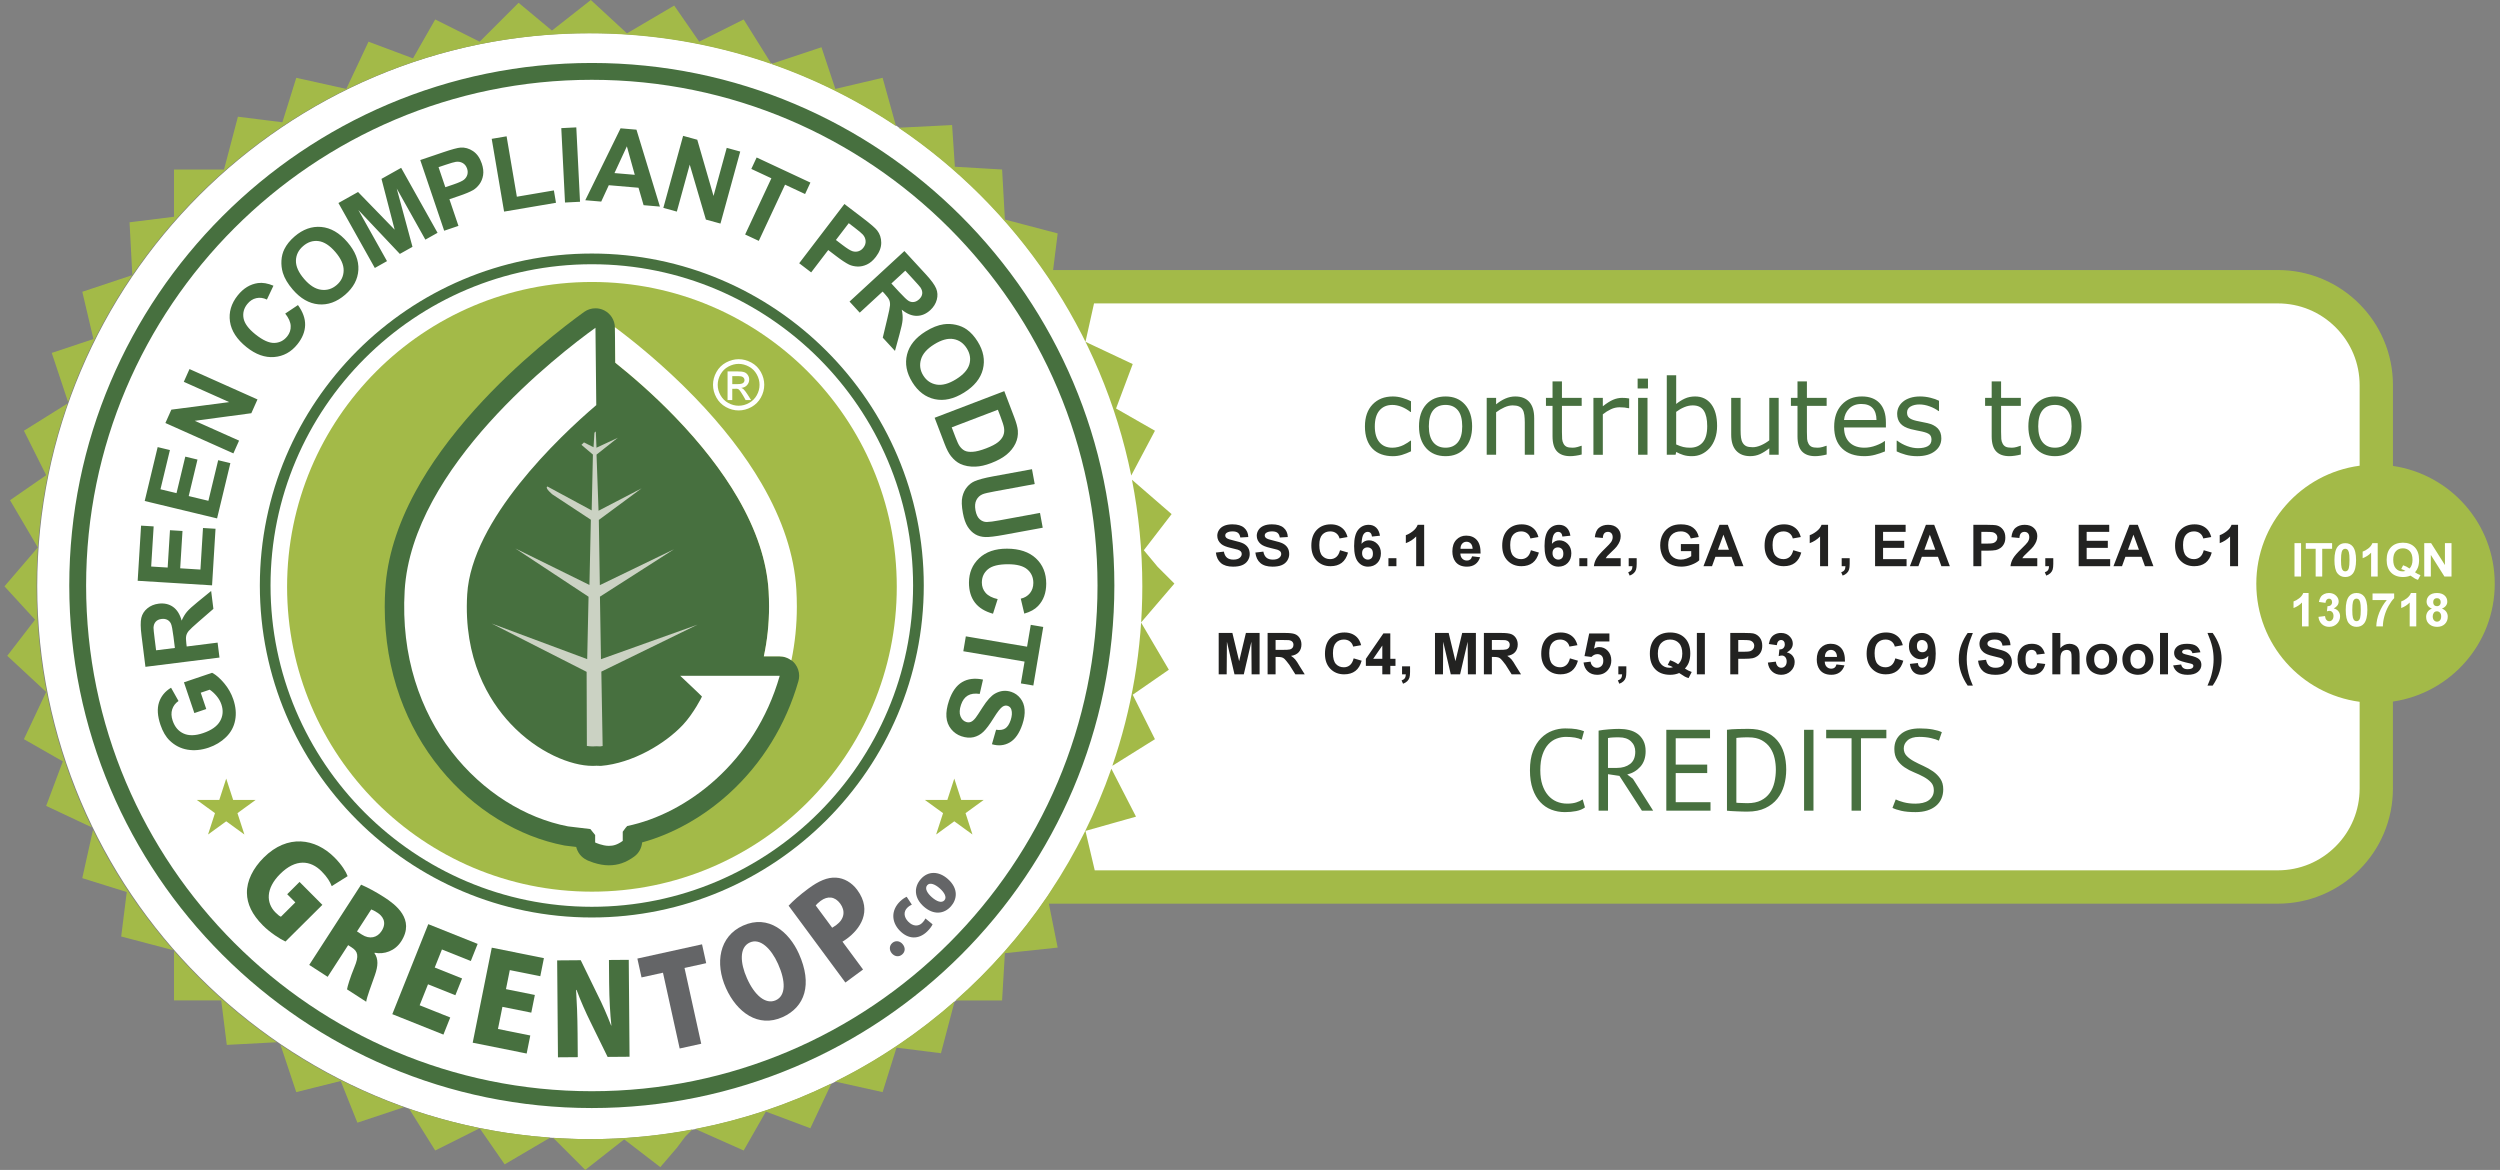 <?xml version="1.0" encoding="utf-8"?>
<!-- Generator: Adobe Illustrator 17.0.0, SVG Export Plug-In . SVG Version: 6.00 Build 0)  -->
<!DOCTYPE svg PUBLIC "-//W3C//DTD SVG 1.1//EN" "http://www.w3.org/Graphics/SVG/1.1/DTD/svg11.dtd">
<svg version="1.1" id="Livello_1" xmlns="http://www.w3.org/2000/svg" xmlns:xlink="http://www.w3.org/1999/xlink" x="0px" y="0px"
	 width="212.6px" height="99.49px" viewBox="0 0 212.6 99.49" enable-background="new 0 0 212.6 99.49" xml:space="preserve">
<rect x="0" y="0" width="212.6" height="99.49" fill="#808080" stroke="none"/>
<path fill="#FFFFFF" d="M195.893,25.339H90.319C82.044,11.841,67.156,2.815,50.196,2.815c-25.932,0-47.029,21.097-47.029,47.029
	s21.097,47.029,47.029,47.029c16.594,0,31.196-8.646,39.57-21.662c0.063,0.002,0.124,0.01,0.187,0.01h105.94
	c3.249,0,5.907-2.658,5.907-5.907V31.246C201.8,27.997,199.142,25.339,195.893,25.339z"/>
<path fill="#A3BA48" d="M50.338,23.979c14.317,0,25.924,11.608,25.924,25.925S64.656,75.827,50.338,75.827
	S24.414,64.221,24.414,49.904C24.415,35.587,36.021,23.979,50.338,23.979"/>
<path fill="#47703F" d="M81.816,58.009c-0.486,0.289-0.858,0.814-1.113,1.574c-0.175,0.521-0.248,0.982-0.219,1.381
	c0.029,0.399,0.163,0.744,0.399,1.037c0.237,0.292,0.528,0.494,0.872,0.61c0.38,0.127,0.725,0.153,1.037,0.081
	c0.312-0.075,0.591-0.228,0.834-0.46c0.244-0.233,0.533-0.622,0.87-1.165c0.337-0.545,0.596-0.872,0.776-0.981
	c0.141-0.087,0.283-0.105,0.425-0.059c0.156,0.052,0.259,0.157,0.309,0.317c0.077,0.248,0.057,0.548-0.06,0.901
	c-0.116,0.341-0.269,0.576-0.461,0.701c-0.193,0.125-0.452,0.163-0.778,0.112l-0.353,1.232c0.558,0.165,1.066,0.112,1.526-0.157
	c0.458-0.272,0.813-0.784,1.066-1.538c0.155-0.462,0.217-0.88,0.187-1.253c-0.029-0.375-0.149-0.692-0.357-0.954
	c-0.208-0.264-0.465-0.445-0.772-0.548c-0.476-0.16-0.941-0.111-1.395,0.148c-0.323,0.184-0.674,0.574-1.053,1.17
	c-0.294,0.464-0.49,0.758-0.588,0.885c-0.144,0.183-0.279,0.299-0.407,0.349c-0.128,0.049-0.263,0.051-0.404,0.004
	c-0.223-0.075-0.383-0.239-0.481-0.492c-0.099-0.253-0.083-0.576,0.048-0.966c0.124-0.369,0.314-0.632,0.573-0.786
	c0.259-0.156,0.598-0.203,1.018-0.14l0.28-1.22C82.897,57.647,82.303,57.719,81.816,58.009z M81.92,55.382l5.209,0.88l-0.315,1.855
	l1.061,0.18l0.842-4.981l-1.061-0.18l-0.315,1.859l-5.207-0.88L81.92,55.382z M83.82,50.42c-0.216-0.247-0.323-0.54-0.323-0.881
	c0.001-0.461,0.172-0.837,0.513-1.125c0.341-0.289,0.914-0.432,1.718-0.431c0.757,0.001,1.303,0.149,1.641,0.444
	c0.339,0.292,0.506,0.676,0.506,1.146c-0.001,0.341-0.097,0.63-0.288,0.869c-0.192,0.237-0.452,0.395-0.781,0.469l0.3,1.27
	c0.509-0.144,0.9-0.36,1.172-0.648c0.46-0.485,0.692-1.116,0.693-1.893c0.001-0.89-0.289-1.609-0.874-2.157
	c-0.584-0.546-1.405-0.822-2.462-0.824c-1-0.003-1.789,0.268-2.366,0.81c-0.577,0.542-0.866,1.236-0.869,2.079
	c-0.001,0.681,0.167,1.245,0.502,1.689c0.336,0.444,0.849,0.762,1.543,0.954l0.396-1.244C84.377,50.843,84.037,50.667,83.82,50.42z
	 M84.431,40.513c-0.698,0.128-1.218,0.267-1.561,0.416c-0.231,0.101-0.44,0.261-0.628,0.481c-0.187,0.219-0.32,0.494-0.401,0.828
	c-0.081,0.332-0.067,0.797,0.043,1.393c0.091,0.494,0.228,0.882,0.41,1.166c0.183,0.283,0.396,0.496,0.644,0.641
	c0.245,0.143,0.53,0.221,0.852,0.232c0.321,0.011,0.857-0.052,1.607-0.191l3.276-0.602l-0.232-1.26l-3.452,0.634
	c-0.493,0.091-0.849,0.137-1.069,0.14s-0.42-0.073-0.598-0.228c-0.18-0.156-0.303-0.412-0.368-0.769
	c-0.065-0.352-0.039-0.644,0.079-0.874c0.117-0.232,0.299-0.399,0.545-0.498c0.152-0.061,0.497-0.14,1.033-0.239l3.38-0.622
	l-0.232-1.26L84.431,40.513z M85.065,35.381c0.185,0.488,0.292,0.822,0.318,1.004c0.036,0.243,0.015,0.462-0.068,0.661
	c-0.081,0.197-0.229,0.384-0.444,0.558c-0.215,0.173-0.55,0.348-1.009,0.524c-0.458,0.175-0.834,0.273-1.132,0.293
	c-0.296,0.02-0.526-0.011-0.692-0.095c-0.164-0.084-0.308-0.215-0.431-0.389c-0.095-0.133-0.205-0.368-0.332-0.701l-0.341-0.893
	l3.924-1.499L85.065,35.381z M79.481,35.527l0.86,2.251c0.169,0.441,0.345,0.778,0.53,1.01c0.247,0.311,0.512,0.53,0.793,0.661
	c0.372,0.172,0.801,0.251,1.289,0.233c0.399-0.013,0.842-0.112,1.33-0.299c0.556-0.213,0.997-0.456,1.326-0.729
	s0.577-0.585,0.744-0.933s0.236-0.714,0.205-1.101c-0.024-0.288-0.129-0.678-0.319-1.17l-0.834-2.187L79.481,35.527z M81.088,28.835
	c0.476,0.083,0.853,0.349,1.132,0.797c0.277,0.447,0.348,0.9,0.212,1.359c-0.136,0.457-0.512,0.878-1.129,1.261
	c-0.624,0.385-1.178,0.537-1.661,0.453c-0.485-0.085-0.861-0.344-1.13-0.777c-0.268-0.433-0.332-0.888-0.192-1.363
	c0.14-0.476,0.513-0.904,1.124-1.281C80.062,28.9,80.609,28.751,81.088,28.835z M77.135,30.147
	c-0.196,0.774-0.045,1.562,0.451,2.362c0.49,0.79,1.126,1.269,1.91,1.438c0.784,0.168,1.61-0.017,2.479-0.556
	c0.876-0.542,1.411-1.205,1.609-1.985c0.196-0.781,0.049-1.569-0.443-2.36c-0.271-0.438-0.581-0.781-0.93-1.029
	c-0.263-0.185-0.569-0.317-0.917-0.395c-0.349-0.077-0.698-0.092-1.048-0.044c-0.475,0.067-0.985,0.269-1.533,0.609
	C77.856,28.718,77.329,29.372,77.135,30.147z M76.987,23.017l0.677,0.736c0.352,0.383,0.558,0.616,0.618,0.702
	c0.115,0.176,0.163,0.351,0.144,0.522c-0.02,0.173-0.108,0.332-0.265,0.477c-0.14,0.128-0.285,0.204-0.437,0.227
	c-0.152,0.021-0.3-0.005-0.441-0.083c-0.143-0.077-0.421-0.343-0.838-0.793l-0.641-0.697L76.987,23.017z M73.111,26.589l1.947-1.794
	l0.176,0.191c0.199,0.216,0.328,0.391,0.385,0.522c0.056,0.132,0.079,0.285,0.067,0.462c-0.013,0.176-0.089,0.552-0.229,1.128
	l-0.387,1.617l1.038,1.126l0.384-1.407c0.156-0.56,0.244-0.972,0.264-1.234c0.02-0.264-0.004-0.553-0.073-0.866
	c0.436,0.355,0.864,0.53,1.281,0.526c0.417-0.004,0.801-0.168,1.152-0.49c0.276-0.255,0.458-0.548,0.548-0.881
	c0.089-0.333,0.072-0.652-0.053-0.954c-0.124-0.303-0.416-0.704-0.876-1.204l-1.826-1.982l-4.665,4.298L73.111,26.589z
	 M72.667,19.353c0.366,0.28,0.602,0.477,0.706,0.593c0.143,0.156,0.221,0.335,0.239,0.536c0.016,0.201-0.045,0.393-0.185,0.576
	c-0.113,0.151-0.252,0.251-0.414,0.305c-0.161,0.053-0.331,0.055-0.506,0.004c-0.175-0.049-0.462-0.229-0.864-0.534l-0.557-0.425
	l1.092-1.429L72.667,19.353z M68.982,23.164l1.451-1.901l0.662,0.505c0.46,0.352,0.83,0.597,1.11,0.734
	c0.208,0.097,0.444,0.152,0.709,0.164c0.265,0.011,0.533-0.045,0.806-0.171c0.273-0.125,0.528-0.343,0.764-0.652
	c0.307-0.4,0.458-0.801,0.457-1.204c-0.001-0.402-0.117-0.75-0.349-1.046c-0.149-0.195-0.533-0.526-1.152-1l-1.631-1.245
	l-3.845,5.038L68.982,23.164z M64.527,20.484l2.234-4.78l1.703,0.796l0.453-0.973l-4.572-2.135l-0.454,0.973l1.707,0.797
	l-2.232,4.78L64.527,20.484z M57.558,17.994L58.655,14l1.373,4.672l1.24,0.341l1.682-6.124l-1.149-0.316l-1.122,4.09l-1.383-4.78
	l-1.204-0.331l-1.682,6.126L57.558,17.994z M52.255,14.719l1.054-2.275l0.672,2.422L52.255,14.719z M54.125,11.027l-1.351-0.115
	l-3.002,6.116l1.356,0.115l0.644-1.393l2.528,0.216l0.431,1.483l1.389,0.119L54.125,11.027z M49.325,17.158l-0.316-6.326
	l-1.277,0.064l0.316,6.326L49.325,17.158z M47.281,17.245l-0.179-1.052l-3.148,0.536l-0.873-5.137l-1.266,0.215l1.053,6.188
	L47.281,17.245z M37.882,14.018c0.437-0.148,0.733-0.233,0.886-0.256c0.209-0.031,0.401,0.003,0.578,0.101
	c0.176,0.099,0.301,0.257,0.376,0.476c0.06,0.179,0.067,0.349,0.021,0.514c-0.047,0.165-0.14,0.307-0.28,0.424
	s-0.448,0.257-0.928,0.42l-0.664,0.224l-0.577-1.705L37.882,14.018z M38.987,19.209l-0.769-2.267l0.792-0.268
	c0.549-0.185,0.96-0.356,1.23-0.513c0.197-0.117,0.375-0.284,0.532-0.497s0.261-0.469,0.311-0.765c0.048-0.297,0.011-0.63-0.115-1
	c-0.161-0.478-0.41-0.828-0.745-1.052s-0.689-0.323-1.064-0.296c-0.245,0.016-0.736,0.149-1.474,0.399l-1.947,0.66l2.035,6.011
	L38.987,19.209z M32.91,22.206l-2.436-4.349l3.529,3.736l1.074-0.602l-1.34-4.962l2.436,4.349l1.036-0.581l-3.095-5.525
	l-1.673,0.938l1.12,4.322l-3.113-3.205l-1.669,0.936l3.095,5.525L32.91,22.206z M25.166,22.171c0.009-0.485,0.213-0.901,0.613-1.245
	c0.4-0.345,0.838-0.485,1.311-0.423c0.476,0.064,0.95,0.371,1.425,0.922c0.48,0.557,0.716,1.082,0.709,1.574
	c-0.008,0.493-0.205,0.906-0.593,1.24c-0.388,0.333-0.828,0.468-1.321,0.402c-0.493-0.064-0.973-0.369-1.443-0.914
	C25.392,23.176,25.158,22.656,25.166,22.171z M27.08,25.88c0.798,0.073,1.554-0.199,2.27-0.814c0.706-0.608,1.081-1.313,1.126-2.115
	c0.044-0.801-0.268-1.59-0.937-2.367c-0.673-0.782-1.413-1.21-2.216-1.284c-0.802-0.073-1.559,0.195-2.268,0.805
	c-0.391,0.337-0.682,0.697-0.872,1.082c-0.144,0.288-0.228,0.61-0.249,0.968c-0.021,0.357,0.019,0.706,0.12,1.045
	c0.14,0.458,0.42,0.933,0.842,1.423C25.554,25.388,26.283,25.807,27.08,25.88z M24.721,27.716c0.016,0.327-0.083,0.622-0.296,0.889
	c-0.288,0.36-0.656,0.546-1.102,0.558c-0.445,0.012-0.981-0.232-1.607-0.733c-0.589-0.472-0.925-0.928-1.005-1.367
	c-0.08-0.44,0.025-0.844,0.32-1.21c0.212-0.265,0.468-0.432,0.765-0.498c0.297-0.067,0.598-0.027,0.901,0.12l0.557-1.178
	c-0.486-0.205-0.926-0.28-1.318-0.225c-0.661,0.093-1.234,0.441-1.719,1.046c-0.554,0.694-0.774,1.437-0.66,2.227
	c0.116,0.792,0.585,1.515,1.409,2.175c0.78,0.625,1.563,0.905,2.351,0.841c0.788-0.064,1.445-0.424,1.973-1.082
	c0.424-0.53,0.644-1.074,0.658-1.63c0.015-0.556-0.188-1.124-0.609-1.706l-1.084,0.724C24.551,27.038,24.705,27.389,24.721,27.716z
	 M20.331,37.471l-3.771-1.685l4.813-0.646l0.524-1.172l-5.782-2.583L15.63,32.47l3.861,1.725l-4.918,0.641l-0.508,1.136l5.782,2.583
	L20.331,37.471z M19.591,39.384l-1.037-0.249l-0.832,3.453l-1.674-0.403l0.746-3.104l-1.037-0.249l-0.746,3.104l-1.365-0.328
	l0.804-3.336l-1.042-0.251l-1.102,4.584l6.154,1.481L19.591,39.384z M18.328,44.966l-1.066-0.065l-0.217,3.535l-1.721-0.107
	l0.195-3.175l-1.065-0.065l-0.196,3.176l-1.402-0.087l0.211-3.413l-1.07-0.065l-0.289,4.69l6.326,0.388L18.328,44.966z
	 M13.274,55.302L13.15,54.31c-0.064-0.516-0.096-0.825-0.095-0.93c0.009-0.211,0.071-0.38,0.187-0.51
	c0.116-0.129,0.281-0.208,0.492-0.233c0.189-0.024,0.352,0,0.489,0.069c0.137,0.071,0.241,0.179,0.311,0.323
	c0.072,0.147,0.144,0.524,0.221,1.133l0.117,0.941L13.274,55.302z M18.505,54.648l-2.628,0.329l-0.032-0.259
	c-0.037-0.292-0.04-0.508-0.009-0.648c0.031-0.141,0.101-0.28,0.213-0.416c0.113-0.136,0.395-0.399,0.842-0.786l1.256-1.09
	l-0.191-1.521l-1.132,0.922c-0.452,0.365-0.762,0.649-0.933,0.853c-0.168,0.203-0.316,0.452-0.443,0.746
	c-0.149-0.542-0.396-0.933-0.738-1.173c-0.343-0.239-0.75-0.329-1.222-0.269c-0.372,0.047-0.692,0.18-0.958,0.399
	c-0.265,0.22-0.436,0.489-0.512,0.808c-0.075,0.32-0.069,0.816,0.015,1.489l0.335,2.675l6.298-0.788L18.505,54.648z M17.071,58.908
	l0.762-0.257c0.204,0.135,0.4,0.313,0.585,0.534c0.187,0.223,0.323,0.46,0.408,0.714c0.175,0.514,0.137,0.99-0.113,1.427
	c-0.249,0.437-0.73,0.777-1.443,1.018c-0.661,0.225-1.213,0.237-1.655,0.037c-0.443-0.199-0.753-0.564-0.932-1.094
	c-0.119-0.349-0.132-0.67-0.041-0.961c0.093-0.292,0.272-0.529,0.538-0.714l-0.634-1.129c-0.51,0.307-0.852,0.724-1.024,1.249
	c-0.171,0.526-0.129,1.161,0.123,1.907c0.195,0.574,0.456,1.021,0.786,1.338c0.431,0.417,0.934,0.674,1.509,0.773
	c0.576,0.097,1.176,0.04,1.802-0.171c0.577-0.196,1.072-0.494,1.482-0.896c0.41-0.401,0.669-0.88,0.774-1.437
	c0.107-0.556,0.053-1.149-0.16-1.778c-0.168-0.494-0.427-0.952-0.777-1.37c-0.351-0.419-0.692-0.714-1.024-0.885l-2.394,0.81
	l0.885,2.616l1.013-0.344L17.071,58.908z"/>
<g>
	<path fill="#47703F" d="M67.628,56.474c-0.313-0.414-0.802-0.658-1.321-0.658h-1.35c0.293-1.357,0.445-2.771,0.445-4.236
		c0-0.431-0.013-0.877-0.039-1.324c-0.149-2.515-1.033-5.183-2.63-7.93c-1.311-2.257-3.1-4.564-5.314-6.859
		c-1.849-1.916-3.683-3.494-5.097-4.626l-0.031-2.986c-0.007-0.619-0.357-1.181-0.908-1.46c-0.236-0.119-0.492-0.177-0.746-0.177
		c-0.341,0-0.681,0.105-0.968,0.312c-1.566,1.13-5.607,4.198-9.292,8.297c-2.109,2.344-3.809,4.694-5.051,6.988
		c-1.543,2.843-2.406,5.639-2.564,8.31c-0.029,0.502-0.045,1.006-0.045,1.497c0,2.684,0.438,5.263,1.301,7.668
		c0.804,2.239,1.962,4.292,3.443,6.1c1.402,1.713,3.043,3.152,4.879,4.279c1.802,1.105,3.703,1.857,5.647,2.231
		c0.039,0.007,0.077,0.013,0.116,0.017c0,0,0.451,0.055,0.898,0.108c0.103,0.425,0.385,0.876,0.94,1.134l0.148,0.064
		c0.087,0.036,0.225,0.089,0.397,0.144c0.455,0.144,0.884,0.219,1.277,0.22c0.001,0,0.004,0,0.005,0h0.009
		c0.778,0,1.439-0.227,2.144-0.733c0.397-0.285,0.646-0.73,0.684-1.213c2.614-0.716,5.211-2.171,7.404-4.166
		c2.79-2.535,4.825-5.838,5.888-9.55c0.043-0.151,0.064-0.304,0.064-0.456C67.961,57.115,67.846,56.763,67.628,56.474z"/>
	<path fill="#FFFFFF" d="M52.291,27.856l0.031,2.986c1.415,1.132,3.248,2.709,5.097,4.626c2.214,2.295,4.003,4.602,5.314,6.859
		c1.597,2.747,2.48,5.415,2.63,7.93c0.025,0.447,0.039,0.893,0.039,1.324c0,1.464-0.153,2.878-0.445,4.236h1.35
		c0.364,0,0.71,0.126,0.994,0.341c0.305-1.472,0.464-3.001,0.464-4.577c0-0.477-0.015-0.969-0.044-1.462
		c-0.171-2.896-1.166-5.927-2.96-9.006c-1.413-2.426-3.325-4.891-5.68-7.327c-2.696-2.787-5.322-4.87-6.795-5.964
		C52.286,27.833,52.291,27.844,52.291,27.856z"/>
	<path fill="#CBD2C3" d="M50.737,38.066l-0.008,0.065l-0.062-1.443c-0.041,0.037-0.076,0.068-0.118,0.106l-0.074,1.241l-0.814-0.413
		c-0.07,0.067-0.144,0.139-0.215,0.208l0.975,0.827l-0.105,4.747l-3.759-2.031c0,0,0.075-0.079-0.039,0.027
		c-0.155,0.144,0.468,0.651,0.468,0.651l3.26,2.147l-0.121,5.546l-6.299-3.103l6.224,4.105l-0.115,5.307l-8.134-3.032l8.085,4.112
		l0.021,6.302c0.159,0.021,0.316,0.039,0.457,0.04c0.013,0,0.096-0.001,0.124-0.003c0.043-0.001,0.165-0.007,0.165-0.007
		c0.023-0.001,0.048-0.001,0.071-0.001c0.021,0,0.041,0,0.063,0c0,0,0.171,0.007,0.209,0.008c0.008,0,0.027,0,0.051,0.001
		c0.066-0.006,0.135-0.023,0.201-0.032l-0.111-6.327l8.186-3.996l-8.217,2.939l-0.088-5.317l6.298-4.031l-6.307,3.051l-0.085-5.546
		l3.637-2.687L50.9,43.432l-0.171-4.772l1.813-1.434L50.737,38.066z"/>
	<path fill="#FFFFFF" d="M59.694,59.233c0.011,0.012-0.716,1.437-1.595,2.382c-1.527,1.642-4.316,3.288-6.988,3.515l-0.151-0.003
		l-0.232-0.008l-0.196,0.008L50.38,65.13c-1.794,0-4.644-1.11-6.969-3.592c-1.858-1.983-4.006-5.499-3.68-10.996
		c0.376-6.334,7.796-13.38,10.976-16.09l-0.069-6.579c-3.074,2.216-15.599,11.83-16.225,22.35
		c-0.662,11.16,6.66,18.661,13.887,20.052l1.905,0.228l0.407,0.51l-0.001,0.63c-0.007,0.005,0.62,0.287,1.158,0.289
		c0.38,0.001,0.72-0.085,1.189-0.423v-0.781l0.244-0.329l0.136-0.155c4.989-1.022,10.849-5.37,12.971-12.776h-8.466
		C57.838,57.47,59.531,59.049,59.694,59.233"/>
</g>
<g>
	<path fill="#FFFFFF" d="M63.585,33.568c-0.137-0.215-0.253-0.369-0.348-0.461c-0.051-0.047-0.117-0.088-0.2-0.123
		c0.204-0.015,0.367-0.091,0.49-0.229c0.124-0.137,0.185-0.299,0.185-0.484c0-0.131-0.037-0.255-0.112-0.371
		c-0.075-0.116-0.175-0.199-0.299-0.245c-0.127-0.047-0.329-0.071-0.609-0.071h-0.82v2.439h0.4v-0.96h0.236
		c0.141-0.019,0.249,0.001,0.323,0.06c0.087,0.08,0.211,0.259,0.372,0.533l0.204,0.366h0.465L63.585,33.568z M62.737,32.664h-0.464
		v-0.68h0.434c0.187,0,0.316,0.013,0.385,0.039c0.068,0.027,0.123,0.065,0.161,0.119c0.039,0.052,0.059,0.112,0.059,0.179
		c0,0.104-0.04,0.187-0.121,0.249C63.111,32.634,62.96,32.664,62.737,32.664z"/>
	<path fill="#FFFFFF" d="M64.701,31.633c-0.195-0.349-0.466-0.618-0.814-0.806c-0.349-0.187-0.705-0.281-1.072-0.281
		c-0.367,0-0.722,0.095-1.072,0.281c-0.349,0.188-0.621,0.457-0.816,0.806c-0.196,0.351-0.293,0.714-0.293,1.093
		c0,0.376,0.096,0.737,0.289,1.084c0.192,0.346,0.461,0.616,0.806,0.806c0.345,0.192,0.708,0.288,1.085,0.288
		s0.738-0.096,1.085-0.288c0.345-0.191,0.613-0.46,0.805-0.806s0.288-0.708,0.288-1.084C64.993,32.347,64.895,31.983,64.701,31.633z
		 M64.358,33.609c-0.156,0.281-0.376,0.501-0.658,0.658c-0.283,0.157-0.577,0.236-0.885,0.236s-0.602-0.079-0.885-0.236
		c-0.283-0.157-0.502-0.377-0.66-0.658c-0.157-0.281-0.236-0.576-0.236-0.884c0-0.309,0.08-0.606,0.24-0.892
		c0.16-0.285,0.383-0.505,0.666-0.658c0.284-0.153,0.574-0.231,0.874-0.231c0.297,0,0.589,0.077,0.873,0.231
		c0.285,0.153,0.507,0.373,0.665,0.658c0.16,0.285,0.24,0.582,0.24,0.892C64.593,33.034,64.514,33.328,64.358,33.609z"/>
</g>
<g>
	<path fill="#646567" d="M78.698,78.106c-0.056,0.129-0.147,0.256-0.279,0.384c-0.32,0.307-0.784,0.301-1.185-0.116
		c-0.377-0.384-0.413-0.857-0.072-1.185c0.149-0.143,0.28-0.211,0.381-0.259l-0.439-0.669c-0.143,0.064-0.359,0.197-0.546,0.377
		c-0.805,0.773-0.75,1.769-0.055,2.492c0.737,0.768,1.623,0.777,2.339,0.089c0.235-0.225,0.407-0.472,0.464-0.617L78.698,78.106z"/>
	<path fill="#646567" d="M76.716,81.171c0.275-0.233,0.291-0.588,0.043-0.881c-0.253-0.297-0.61-0.327-0.877-0.101
		c-0.256,0.219-0.284,0.597-0.043,0.881S76.44,81.405,76.716,81.171z"/>
	<polygon fill="#646567" points="59.701,80.305 54.202,81.516 54.555,83.12 56.379,82.719 57.799,89.164 59.632,88.76 
		58.211,82.315 60.055,81.908 	"/>
	<path fill="#47703F" d="M53.47,81.624l-1.685,0.013l0.016,1.962c0.012,1.365,0.087,2.655,0.191,3.613h-0.021
		c-0.317-0.829-0.773-1.881-1.152-2.614l-1.433-2.942l-2.005,0.016l0.068,8.242l1.685-0.013l-0.016-2.026
		c-0.012-1.471-0.065-2.73-0.127-3.689h0.043c0.305,0.85,0.784,1.923,1.174,2.71l1.463,2.984l1.866-0.015L53.47,81.624z"/>
	<polygon fill="#47703F" points="45.096,88.057 42.347,87.505 42.725,85.623 45.181,86.116 45.484,84.611 43.028,84.117 
		43.353,82.497 45.947,83.017 46.254,81.48 41.821,80.59 40.198,88.672 44.788,89.593 	"/>
	<polygon fill="#47703F" points="38.289,86.528 35.686,85.487 36.398,83.704 38.725,84.634 39.296,83.208 36.969,82.278 
		37.582,80.743 40.038,81.724 40.619,80.269 36.421,78.591 33.361,86.245 37.708,87.983 	"/>
	<path fill="#47703F" d="M27.415,76.949l-1.942-1.95l-1.05,1.046l0.692,0.694l-1.224,1.218c-0.113-0.037-0.279-0.173-0.466-0.363
		c-0.798-0.801-0.841-2.038,0.398-3.271c1.33-1.325,2.59-1.164,3.523-0.227c0.489,0.492,0.721,0.892,0.864,1.261l1.353-0.849
		c-0.136-0.377-0.504-0.973-1.113-1.585c-1.633-1.641-4-2.007-6.018,0.001c-0.914,0.91-1.453,1.987-1.433,3.02
		c0.013,0.92,0.434,1.826,1.351,2.747c0.625,0.628,1.453,1.157,1.927,1.377L27.415,76.949z"/>
	<path fill="#47703F" d="M32.672,76.3c-0.717-0.464-1.429-0.836-1.965-1.068l-4.41,6.824l1.567,1.013l1.742-2.695l0.305,0.197
		c0.528,0.341,0.625,0.721,0.233,1.662c-0.374,0.913-0.594,1.646-0.632,1.902l1.63,1.053c0.039-0.356,0.439-1.405,0.74-2.265
		c0.267-0.766,0.315-1.37-0.039-1.866l0.023-0.036c0.798,0.161,1.719-0.145,2.246-0.96C35.34,78.163,33.594,76.896,32.672,76.3z
		 M32.449,79.177c-0.364,0.564-1.016,0.728-1.678,0.299l-0.412-0.267l1.209-1.871c0.107,0.032,0.289,0.124,0.54,0.285
		C32.476,77.861,32.958,78.39,32.449,79.177z"/>
	<path fill="#646567" d="M67.937,81.103c-0.821-1.829-2.566-3.372-4.754-2.388c-2.023,0.909-2.4,3.193-1.447,5.315
		c0.926,2.062,2.742,3.397,4.814,2.467C68.446,85.644,69.112,83.72,67.937,81.103z M65.974,85.061
		c-0.865,0.388-1.815-0.424-2.452-1.869c-0.581-1.294-0.669-2.634,0.245-3.044c0.876-0.393,1.807,0.509,2.398,1.822
		C66.824,83.438,66.84,84.671,65.974,85.061z"/>
	<path fill="#646567" d="M72.034,79.817c1.038-0.766,2.222-2.305,0.858-4.149c-0.456-0.617-1.122-0.999-1.797-1.032
		c-0.725-0.048-1.475,0.281-2.35,0.928c-0.756,0.557-1.312,1.061-1.683,1.456l4.83,6.535l1.501-1.109l-1.75-2.367
		C71.753,80.012,71.889,79.925,72.034,79.817z M71.125,78.659c-0.155,0.113-0.255,0.175-0.356,0.236L69.368,77
		c0.067-0.089,0.211-0.234,0.417-0.388c0.6-0.443,1.216-0.381,1.666,0.228C71.895,77.441,71.829,78.139,71.125,78.659z"/>
	<path fill="#646567" d="M80.592,74.739c-0.749-0.658-1.661-0.696-2.288,0.019c-0.605,0.688-0.574,1.61,0.264,2.347
		c0.804,0.706,1.701,0.653,2.308-0.04C81.356,76.52,81.565,75.593,80.592,74.739z M80.316,76.557
		c-0.235,0.267-0.654,0.109-1.072-0.257c-0.347-0.304-0.647-0.733-0.389-1.026c0.234-0.265,0.688-0.056,1.056,0.268
		C80.311,75.892,80.539,76.304,80.316,76.557z"/>
</g>
<g>
	<path fill="#47703F" d="M50.328,78.023c-15.567,0-28.231-12.664-28.231-28.231s12.664-28.231,28.231-28.231
		c15.566,0,28.23,12.664,28.23,28.231S65.894,78.023,50.328,78.023z M50.328,22.471c-15.065,0-27.322,12.256-27.322,27.321
		s12.256,27.321,27.322,27.321s27.321-12.256,27.321-27.321S65.393,22.471,50.328,22.471z"/>
</g>
<g>
	<path fill="#47703F" d="M50.328,94.228c-24.502,0-44.437-19.934-44.437-44.437S25.825,5.355,50.328,5.355
		s44.437,19.934,44.437,44.437S74.83,94.228,50.328,94.228z M50.328,6.787c-23.713,0-43.005,19.292-43.005,43.005
		s19.292,43.005,43.005,43.005s43.005-19.292,43.005-43.005S74.041,6.787,50.328,6.787z"/>
</g>
<g>
	<path fill="#A3BA48" d="M7.805,70.359c-3.008-6.197-4.698-13.153-4.698-20.505c0-5.45,0.938-10.679,2.643-15.547L2.034,36.63
		l1.891,3.781l-3.072,2.127l2.363,4.017L0.38,49.863l2.6,2.836l-2.364,3.072l3.309,3.072L2.034,62.86l3.309,1.89l-1.418,3.783
		L7.805,70.359z"/>
	<path fill="#A3BA48" d="M6.996,74.677l3.783,1.182l-0.473,3.781l4.444,1.169c-2.702-3.086-5.011-6.523-6.839-10.243L6.996,74.677z"
		/>
	<path fill="#A3BA48" d="M25.193,92.874l3.781-0.945l1.418,3.544l3.961-1.319c-3.74-1.331-7.265-3.116-10.501-5.3L25.193,92.874z"/>
	<path fill="#A3BA48" d="M14.796,80.862v4.214h4.017l0.473,3.781l4.254-0.225C20.31,86.413,17.375,83.798,14.796,80.862z"/>
	<path fill="#A3BA48" d="M5.79,34.19C12.243,15.926,29.652,2.836,50.125,2.836c9.647,0,18.612,2.91,26.075,7.893l-1.143-4.112
		l-4.018,0.945l-1.181-3.544l-4.254,1.417l-2.362-3.78l-3.781,1.89l-2.127-3.072l-4.018,2.363L50.245,0l-3.308,2.6L44.1,0.237
		l-3.308,3.308l-3.781-1.89L35.12,4.963l-3.781-1.418l-1.89,4.017l-4.254-0.945l-1.181,3.781l-3.781-0.473l-1.182,4.49h-4.253v4.017
		l-3.781,0.473l0.236,4.49l-4.254,1.418l0.946,4.017L4.4,30.011L5.79,34.19z"/>
	<path fill="#A3BA48" d="M63.242,97.837l1.89-3.309l3.781,1.418l1.794-3.811c-3.626,1.769-7.514,3.079-11.589,3.869L63.242,97.837z"
		/>
	<path fill="#A3BA48" d="M75.057,92.874l1.182-3.781l3.781,0.473l1.164-4.427c-3.062,2.698-6.476,5.003-10.167,6.838L75.057,92.874z
		"/>
	<path fill="#A3BA48" d="M37.01,97.837l3.781-1.891l2.126,3.072l3.87-2.276c-4.169-0.293-8.186-1.127-11.985-2.436L37.01,97.837z"/>
	<path fill="#A3BA48" d="M47.042,96.761l2.729,2.729l3.309-2.598l3.072,2.362l1.417-1.654l0.709-0.945l0.61-0.61
		c-2.84,0.535-5.767,0.828-8.763,0.828C49.088,96.873,48.062,96.827,47.042,96.761z"/>
	<path fill="#A3BA48" d="M98.216,62.861l-1.89-3.781l3.072-2.127l-2.363-4.017l2.835-3.308l-1.418-1.418l-1.181-1.418l2.363-3.071
		l-3.371-2.923c0.572,2.932,0.88,5.958,0.88,9.056c0,5.348-0.905,10.481-2.55,15.271L98.216,62.861z"/>
	<path fill="#A3BA48" d="M212.153,49.641c0-5.095-3.761-9.299-8.656-10.019v-6.866c0-1.321-0.259-2.604-0.77-3.812
		c-0.492-1.166-1.198-2.214-2.098-3.112c-0.898-0.898-1.945-1.605-3.111-2.098c-1.209-0.51-2.491-0.77-3.812-0.77H89.556
		l0.389-3.114l-4.489-1.181l-0.237-4.254l-4.017-0.236l-0.236-3.545l-4.558,0.228C86.433,17.633,93.706,28.168,96.2,40.439
		l2.017-3.809l-3.308-1.891l1.418-3.78l-4.018-1.891l0.727-3.266h100.671c1.858,0,3.605,0.724,4.918,2.037
		c1.314,1.314,2.038,3.061,2.038,4.919v6.846c-4.959,0.662-8.787,4.898-8.787,10.039s3.828,9.376,8.787,10.039v7.375
		c0,1.858-0.724,3.604-2.038,4.918c-1.313,1.314-3.06,2.038-4.918,2.038H93.097l-0.789-3.352l4.298-1.213l-2.096-4.076
		c-1.292,3.695-3.028,7.179-5.151,10.388l-0.291,0.447c-2.222,3.278-4.854,6.254-7.811,8.87h3.961l0.237-4.017l4.49-0.477
		l-0.749-3.735h104.508c1.321,0,2.603-0.258,3.812-0.77c1.166-0.493,2.212-1.198,3.111-2.098c0.9-0.898,1.606-1.945,2.098-3.111
		c0.512-1.209,0.77-2.491,0.77-3.812v-7.395C208.391,58.941,212.153,54.736,212.153,49.641z"/>
</g>
<path fill="#47703F" d="M164.33,67.711c-0.083,0.144-0.193,0.264-0.332,0.36c-0.139,0.095-0.304,0.164-0.496,0.207
	s-0.397,0.064-0.615,0.064c-0.37,0-0.704-0.04-1.001-0.119c-0.297-0.079-0.522-0.159-0.674-0.241l-0.277,0.72
	c0.177,0.091,0.427,0.173,0.749,0.248c0.323,0.075,0.73,0.112,1.222,0.112c0.368,0,0.697-0.047,0.986-0.137
	c0.289-0.092,0.536-0.223,0.74-0.393c0.204-0.171,0.359-0.373,0.462-0.609c0.105-0.237,0.159-0.502,0.159-0.797
	c0-0.36-0.083-0.662-0.249-0.904c-0.165-0.243-0.372-0.452-0.62-0.625c-0.249-0.173-0.52-0.325-0.81-0.457
	c-0.292-0.131-0.561-0.264-0.81-0.399s-0.456-0.288-0.621-0.459c-0.165-0.171-0.248-0.385-0.248-0.641
	c0-0.264,0.109-0.492,0.329-0.686c0.219-0.193,0.548-0.291,0.986-0.291c0.372,0,0.705,0.035,1.001,0.103
	c0.296,0.069,0.52,0.141,0.673,0.217l0.249-0.72c-0.185-0.093-0.443-0.171-0.772-0.231c-0.331-0.06-0.697-0.089-1.098-0.089
	c-0.694,0-1.229,0.157-1.605,0.472c-0.376,0.315-0.564,0.741-0.564,1.278c0,0.38,0.083,0.693,0.248,0.938
	c0.165,0.247,0.372,0.452,0.621,0.62c0.249,0.168,0.519,0.311,0.81,0.428c0.291,0.117,0.561,0.244,0.809,0.379
	c0.249,0.135,0.456,0.289,0.621,0.464c0.167,0.175,0.249,0.4,0.249,0.676C164.454,67.395,164.413,67.565,164.33,67.711z
	 M160.416,62.064h-5.118v0.72h2.159v6.158h0.8v-6.158h2.159V62.064z M153.418,68.941h0.8v-6.877h-0.8V68.941z M149.826,62.954
	c0.297,0.168,0.534,0.383,0.712,0.645c0.176,0.263,0.301,0.556,0.373,0.881c0.072,0.324,0.108,0.646,0.108,0.968
	c0,0.368-0.04,0.724-0.119,1.068c-0.079,0.345-0.211,0.65-0.397,0.916c-0.187,0.265-0.434,0.477-0.746,0.634
	c-0.311,0.157-0.696,0.236-1.154,0.236c-0.032,0-0.095-0.001-0.187-0.005c-0.092-0.003-0.187-0.005-0.285-0.009
	c-0.097-0.003-0.192-0.005-0.284-0.009c-0.092-0.004-0.155-0.008-0.187-0.016v-5.509c0.045-0.007,0.109-0.013,0.191-0.02
	c0.083-0.007,0.172-0.013,0.271-0.02c0.099-0.005,0.199-0.009,0.3-0.009s0.195,0,0.28,0
	C149.153,62.703,149.528,62.787,149.826,62.954z M146.861,68.942c0.065,0.013,0.173,0.023,0.324,0.029
	c0.151,0.007,0.315,0.015,0.491,0.025c0.177,0.009,0.349,0.015,0.516,0.019c0.168,0.004,0.303,0.005,0.408,0.005
	c0.596,0,1.104-0.1,1.522-0.3c0.419-0.199,0.76-0.464,1.021-0.794c0.263-0.331,0.454-0.71,0.576-1.138
	c0.121-0.429,0.181-0.876,0.181-1.339c0-0.51-0.064-0.978-0.192-1.405c-0.128-0.424-0.323-0.789-0.584-1.093
	c-0.263-0.305-0.594-0.542-0.997-0.712c-0.403-0.171-0.878-0.256-1.429-0.256c-0.137,0-0.287,0.001-0.447,0.005
	c-0.161,0.004-0.325,0.007-0.492,0.009c-0.168,0.004-0.328,0.009-0.481,0.02c-0.153,0.009-0.293,0.025-0.417,0.044V68.942z
	 M141.703,68.941h3.759v-0.72h-2.959v-2.479h2.679v-0.72h-2.679v-2.239h2.919v-0.72h-3.719L141.703,68.941L141.703,68.941z
	 M138.701,63.048c0.241,0.229,0.362,0.521,0.362,0.876c0,0.472-0.147,0.82-0.44,1.044c-0.295,0.224-0.666,0.335-1.116,0.335h-0.764
	v-2.539c0.045-0.013,0.107-0.024,0.181-0.031c0.075-0.005,0.155-0.012,0.239-0.02c0.085-0.005,0.173-0.009,0.265-0.009
	c0.091,0,0.179,0,0.264,0C138.124,62.703,138.46,62.818,138.701,63.048z M135.945,68.941h0.8v-3.104l0.972,0.145l1.913,2.959h0.954
	l-1.721-2.715l-0.484-0.363c0.452-0.111,0.826-0.335,1.122-0.669c0.295-0.335,0.443-0.772,0.443-1.31
	c0-0.348-0.063-0.642-0.187-0.886c-0.124-0.243-0.289-0.44-0.494-0.59c-0.207-0.152-0.444-0.26-0.716-0.325
	c-0.27-0.065-0.557-0.099-0.857-0.099c-0.268,0-0.564,0.013-0.888,0.04c-0.324,0.025-0.609,0.061-0.857,0.108V68.941z
	 M134.59,67.981c-0.149,0.105-0.333,0.191-0.552,0.259c-0.217,0.068-0.473,0.101-0.766,0.101c-0.325,0-0.626-0.059-0.904-0.177
	c-0.276-0.119-0.517-0.296-0.721-0.533c-0.205-0.236-0.367-0.532-0.484-0.886c-0.117-0.355-0.176-0.769-0.176-1.242
	c0-0.525,0.061-0.969,0.187-1.33c0.124-0.361,0.289-0.654,0.495-0.878c0.207-0.223,0.44-0.384,0.702-0.482
	c0.261-0.099,0.526-0.148,0.794-0.148c0.582,0,1.03,0.08,1.345,0.24l0.196-0.72c-0.177-0.073-0.391-0.131-0.64-0.175
	c-0.249-0.044-0.572-0.065-0.965-0.065c-0.368,0-0.729,0.065-1.084,0.197c-0.355,0.131-0.674,0.339-0.96,0.624
	c-0.287,0.285-0.516,0.652-0.69,1.101c-0.173,0.449-0.26,0.994-0.26,1.637c0,0.616,0.079,1.149,0.236,1.598
	c0.156,0.449,0.369,0.817,0.637,1.105c0.268,0.289,0.581,0.504,0.941,0.645c0.36,0.14,0.745,0.211,1.158,0.211
	c0.34,0,0.66-0.029,0.961-0.088c0.3-0.059,0.549-0.163,0.745-0.312L134.59,67.981z"/>
<path fill="#47703F" d="M175.793,37.615c-0.252,0.305-0.598,0.457-1.04,0.457c-0.448,0-0.797-0.153-1.048-0.461
	c-0.249-0.308-0.375-0.76-0.375-1.357c0-0.614,0.124-1.072,0.373-1.371c0.248-0.3,0.597-0.449,1.049-0.449
	c0.444,0,0.792,0.149,1.041,0.449c0.251,0.3,0.376,0.757,0.376,1.371C176.17,36.857,176.043,37.31,175.793,37.615z M176.396,34.397
	c-0.409-0.454-0.957-0.682-1.643-0.682c-0.693,0-1.243,0.228-1.651,0.682c-0.406,0.456-0.61,1.076-0.61,1.858
	c0,0.785,0.204,1.403,0.61,1.858c0.408,0.453,0.958,0.68,1.651,0.68c0.686,0,1.234-0.227,1.643-0.68
	c0.408-0.454,0.613-1.073,0.613-1.858C177.01,35.472,176.804,34.852,176.396,34.397z M171.851,37.913h-0.043
	c-0.064,0.027-0.168,0.06-0.312,0.1c-0.145,0.04-0.284,0.06-0.416,0.06c-0.228,0-0.397-0.027-0.509-0.08
	c-0.111-0.055-0.199-0.14-0.261-0.256c-0.069-0.124-0.111-0.26-0.121-0.404c-0.012-0.143-0.017-0.343-0.017-0.6v-2.219h1.679v-0.68
	h-1.679v-1.399h-0.8v1.399h-0.56v0.68h0.56v2.59c0,0.592,0.128,1.02,0.383,1.287c0.256,0.268,0.628,0.401,1.12,0.401
	c0.14,0,0.3-0.013,0.48-0.04c0.179-0.025,0.345-0.06,0.497-0.1L171.851,37.913L171.851,37.913z M164.788,36.429
	c-0.204-0.212-0.495-0.36-0.873-0.446c-0.123-0.029-0.279-0.06-0.464-0.096c-0.185-0.035-0.353-0.069-0.503-0.104
	c-0.272-0.064-0.467-0.147-0.588-0.248c-0.124-0.101-0.185-0.251-0.185-0.45c0-0.229,0.101-0.401,0.305-0.517
	c0.204-0.115,0.453-0.173,0.749-0.173c0.284,0,0.573,0.055,0.869,0.163c0.295,0.108,0.545,0.24,0.753,0.397h0.043v-0.874
	c-0.196-0.101-0.441-0.187-0.737-0.259c-0.295-0.071-0.586-0.107-0.873-0.107c-0.309,0-0.588,0.04-0.837,0.119
	c-0.249,0.081-0.453,0.188-0.614,0.324c-0.168,0.139-0.292,0.297-0.375,0.473s-0.123,0.364-0.123,0.564
	c0,0.317,0.088,0.585,0.265,0.804s0.477,0.384,0.901,0.496c0.152,0.041,0.321,0.079,0.506,0.113
	c0.187,0.036,0.337,0.065,0.452,0.091c0.311,0.071,0.521,0.155,0.63,0.252c0.109,0.099,0.164,0.244,0.164,0.433
	c0,0.253-0.101,0.437-0.304,0.554c-0.204,0.117-0.485,0.176-0.844,0.176c-0.289,0-0.592-0.057-0.908-0.173
	c-0.316-0.115-0.602-0.271-0.86-0.466h-0.044v0.913c0.203,0.101,0.454,0.195,0.754,0.279c0.3,0.085,0.63,0.128,0.99,0.128
	c0.634,0,1.136-0.141,1.503-0.425c0.367-0.283,0.55-0.645,0.55-1.088C165.094,36.926,164.991,36.642,164.788,36.429z
	 M156.817,35.714c0.035-0.387,0.18-0.709,0.437-0.969s0.602-0.391,1.037-0.391c0.432,0,0.753,0.119,0.964,0.356
	c0.212,0.236,0.318,0.572,0.321,1.004H156.817z M160.376,35.912c0-0.702-0.177-1.245-0.532-1.626s-0.858-0.572-1.511-0.572
	c-0.705,0-1.274,0.232-1.706,0.697c-0.433,0.464-0.649,1.092-0.649,1.881c0,0.8,0.227,1.415,0.68,1.85
	c0.452,0.433,1.081,0.65,1.889,0.65c0.316,0,0.618-0.039,0.905-0.116c0.288-0.076,0.569-0.172,0.845-0.287v-0.877h-0.044
	c-0.141,0.121-0.38,0.245-0.714,0.371c-0.335,0.127-0.666,0.189-0.996,0.189c-0.249,0-0.477-0.033-0.685-0.103
	c-0.207-0.068-0.385-0.172-0.536-0.309c-0.156-0.14-0.28-0.319-0.369-0.538c-0.091-0.219-0.135-0.474-0.135-0.769h3.559v-0.441
	H160.376z M155.338,37.913h-0.043c-0.064,0.027-0.168,0.06-0.312,0.1c-0.145,0.04-0.284,0.06-0.416,0.06
	c-0.228,0-0.397-0.027-0.509-0.08c-0.111-0.055-0.199-0.14-0.261-0.256c-0.069-0.124-0.111-0.26-0.121-0.404
	c-0.012-0.143-0.017-0.343-0.017-0.6v-2.219h1.679v-0.68h-1.679v-1.399h-0.8v1.399h-0.56v0.68h0.56v2.59
	c0,0.592,0.128,1.02,0.383,1.287c0.256,0.268,0.628,0.401,1.12,0.401c0.14,0,0.3-0.013,0.48-0.04c0.179-0.025,0.345-0.06,0.497-0.1
	L155.338,37.913L155.338,37.913z M151.259,33.834h-0.8v3.613c-0.219,0.171-0.454,0.311-0.706,0.421
	c-0.252,0.109-0.484,0.164-0.697,0.164c-0.239,0-0.421-0.029-0.546-0.087c-0.125-0.057-0.227-0.151-0.305-0.277
	c-0.076-0.124-0.125-0.273-0.149-0.448c-0.024-0.176-0.035-0.385-0.035-0.63v-2.756h-0.8v3.131c0,0.6,0.141,1.054,0.425,1.363
	s0.68,0.464,1.19,0.464c0.304,0,0.581-0.059,0.833-0.172c0.252-0.116,0.516-0.281,0.79-0.497v0.549h0.8L151.259,33.834
	L151.259,33.834z M144.792,37.629c-0.259,0.296-0.617,0.444-1.073,0.444c-0.213,0-0.405-0.02-0.573-0.06
	c-0.169-0.04-0.371-0.113-0.604-0.217v-2.772c0.211-0.16,0.438-0.293,0.685-0.396c0.245-0.103,0.489-0.153,0.729-0.153
	c0.429,0,0.741,0.149,0.936,0.449c0.192,0.299,0.289,0.736,0.289,1.313C145.182,36.869,145.052,37.333,144.792,37.629z
	 M145.52,34.369c-0.335-0.436-0.79-0.654-1.367-0.654c-0.324,0-0.616,0.06-0.876,0.179c-0.26,0.12-0.504,0.272-0.734,0.459v-2.438
	h-0.8v6.757h0.749l0.051-0.237c0.201,0.109,0.405,0.196,0.612,0.26c0.208,0.065,0.449,0.097,0.728,0.097
	c0.297,0,0.57-0.057,0.818-0.171c0.247-0.113,0.475-0.283,0.681-0.509c0.196-0.219,0.352-0.489,0.466-0.81
	c0.115-0.321,0.173-0.684,0.173-1.086C146.021,35.422,145.853,34.806,145.52,34.369z M140.104,33.834h-0.8v4.838h0.8V33.834z
	 M140.144,32.195h-0.88v0.84h0.88V32.195z M138.544,33.885c-0.129-0.02-0.227-0.032-0.291-0.04
	c-0.065-0.007-0.169-0.011-0.312-0.011c-0.261,0-0.517,0.055-0.768,0.163s-0.54,0.292-0.869,0.552v-0.714h-0.8v4.838h0.8v-3.44
	c0.22-0.176,0.449-0.32,0.686-0.431c0.237-0.112,0.484-0.168,0.738-0.168c0.159,0,0.296,0.007,0.412,0.02
	c0.116,0.012,0.235,0.032,0.359,0.06h0.044L138.544,33.885L138.544,33.885z M134.506,37.913h-0.043
	c-0.064,0.027-0.168,0.06-0.312,0.1c-0.145,0.04-0.284,0.06-0.416,0.06c-0.228,0-0.397-0.027-0.509-0.08
	c-0.111-0.055-0.199-0.14-0.261-0.256c-0.069-0.124-0.111-0.26-0.121-0.404c-0.012-0.143-0.017-0.343-0.017-0.6v-2.219h1.679v-0.68
	h-1.679v-1.399h-0.8v1.399h-0.56v0.68h0.56v2.59c0,0.592,0.128,1.02,0.383,1.287c0.256,0.268,0.628,0.401,1.12,0.401
	c0.14,0,0.3-0.013,0.48-0.04c0.179-0.025,0.345-0.06,0.497-0.1L134.506,37.913L134.506,37.913z M130.467,35.542
	c0-0.59-0.137-1.042-0.412-1.357c-0.276-0.313-0.676-0.47-1.198-0.47c-0.288,0-0.566,0.06-0.838,0.177
	c-0.272,0.119-0.536,0.283-0.79,0.492v-0.549h-0.8v4.838h0.8V35.06c0.224-0.171,0.458-0.311,0.704-0.42
	c0.245-0.111,0.478-0.165,0.704-0.165c0.219,0,0.396,0.029,0.533,0.089c0.137,0.059,0.241,0.149,0.314,0.271
	c0.071,0.109,0.119,0.261,0.145,0.457c0.025,0.195,0.039,0.403,0.039,0.625v2.756h0.8v-3.131H130.467z M123.972,37.615
	c-0.252,0.305-0.598,0.457-1.04,0.457c-0.448,0-0.797-0.153-1.048-0.461c-0.249-0.308-0.375-0.76-0.375-1.357
	c0-0.614,0.124-1.072,0.373-1.371c0.248-0.3,0.597-0.449,1.049-0.449c0.444,0,0.792,0.149,1.041,0.449
	c0.251,0.3,0.376,0.757,0.376,1.371C124.349,36.857,124.223,37.31,123.972,37.615z M124.576,34.397
	c-0.409-0.454-0.957-0.682-1.643-0.682c-0.693,0-1.244,0.228-1.651,0.682c-0.407,0.456-0.61,1.076-0.61,1.858
	c0,0.785,0.204,1.403,0.61,1.858c0.408,0.453,0.958,0.68,1.651,0.68c0.686,0,1.234-0.227,1.643-0.68
	c0.408-0.454,0.613-1.073,0.613-1.858C125.189,35.472,124.984,34.852,124.576,34.397z M119.991,37.473h-0.043
	c-0.061,0.049-0.144,0.108-0.248,0.175c-0.104,0.068-0.215,0.132-0.333,0.192c-0.136,0.069-0.289,0.125-0.458,0.169
	c-0.171,0.043-0.339,0.064-0.502,0.064c-0.475,0-0.841-0.156-1.102-0.469c-0.261-0.312-0.392-0.76-0.392-1.341
	c0-0.6,0.133-1.054,0.401-1.363c0.267-0.311,0.63-0.465,1.093-0.465c0.251,0,0.508,0.052,0.773,0.156
	c0.264,0.104,0.52,0.252,0.769,0.444h0.043v-0.913c-0.223-0.113-0.466-0.209-0.733-0.288s-0.538-0.119-0.816-0.119
	c-0.712,0-1.285,0.227-1.719,0.678c-0.433,0.452-0.65,1.076-0.65,1.87c0,0.425,0.057,0.798,0.173,1.117
	c0.115,0.319,0.277,0.582,0.488,0.792c0.208,0.208,0.458,0.364,0.749,0.466c0.29,0.103,0.61,0.155,0.96,0.155
	c0.275,0,0.533-0.037,0.777-0.109c0.243-0.072,0.501-0.175,0.772-0.305v-0.906H119.991z"/>
<path fill="#222221" d="M188.165,58.305c0.279-0.405,0.479-0.817,0.6-1.233c0.107-0.371,0.16-0.718,0.16-1.044
	c0-0.385-0.067-0.765-0.2-1.14c-0.133-0.373-0.32-0.728-0.56-1.062h-0.44c0.199,0.47,0.335,0.872,0.409,1.201
	c0.073,0.331,0.111,0.68,0.111,1.05c0,0.181-0.011,0.359-0.031,0.532c-0.02,0.175-0.052,0.357-0.095,0.549s-0.088,0.363-0.139,0.51
	c-0.049,0.147-0.135,0.359-0.256,0.636L188.165,58.305L188.165,58.305z M185.206,57.171c0.204,0.144,0.481,0.215,0.83,0.215
	c0.385,0,0.677-0.083,0.873-0.249c0.197-0.167,0.296-0.365,0.296-0.597c0-0.212-0.069-0.377-0.209-0.496
	c-0.14-0.117-0.388-0.216-0.742-0.297c-0.355-0.081-0.561-0.144-0.621-0.189c-0.045-0.032-0.067-0.073-0.067-0.121
	c0-0.055,0.024-0.1,0.072-0.136c0.072-0.048,0.191-0.073,0.357-0.073c0.132,0,0.235,0.028,0.305,0.083
	c0.072,0.055,0.12,0.135,0.145,0.237l0.68-0.08c-0.065-0.237-0.184-0.417-0.357-0.538c-0.172-0.121-0.436-0.181-0.79-0.181
	c-0.373,0-0.648,0.075-0.825,0.224s-0.267,0.333-0.267,0.552c0,0.243,0.103,0.433,0.308,0.569c0.148,0.099,0.5,0.207,1.053,0.325
	c0.119,0.028,0.196,0.057,0.229,0.089c0.033,0.033,0.049,0.075,0.049,0.125c0,0.075-0.031,0.135-0.089,0.179
	c-0.091,0.064-0.223,0.096-0.399,0.096c-0.161,0-0.285-0.033-0.375-0.101c-0.089-0.068-0.148-0.168-0.177-0.299l-0.68,0.08
	C184.869,56.832,185.003,57.027,185.206,57.171z M183.687,57.345h0.68v-3.519h-0.68V57.345z M181.353,55.473
	c0.123-0.137,0.275-0.207,0.456-0.207c0.18,0,0.332,0.069,0.454,0.207c0.123,0.137,0.184,0.333,0.184,0.588
	c0,0.263-0.061,0.461-0.184,0.598s-0.275,0.207-0.454,0.207c-0.181,0-0.333-0.069-0.456-0.207c-0.124-0.137-0.185-0.335-0.185-0.593
	C181.168,55.807,181.229,55.61,181.353,55.473z M180.655,56.768c0.111,0.203,0.272,0.356,0.484,0.46
	c0.213,0.105,0.437,0.157,0.672,0.157c0.379,0,0.692-0.125,0.942-0.377c0.249-0.251,0.375-0.566,0.375-0.949
	c0-0.379-0.124-0.693-0.371-0.941c-0.248-0.248-0.565-0.372-0.952-0.372c-0.251,0-0.477,0.055-0.68,0.164
	c-0.204,0.109-0.36,0.268-0.471,0.476c-0.112,0.208-0.167,0.423-0.167,0.644C180.488,56.32,180.543,56.566,180.655,56.768z
	 M178.274,55.473c0.123-0.137,0.275-0.207,0.456-0.207c0.18,0,0.332,0.069,0.454,0.207c0.123,0.137,0.184,0.333,0.184,0.588
	c0,0.263-0.061,0.461-0.184,0.598s-0.275,0.207-0.454,0.207c-0.181,0-0.333-0.069-0.456-0.207c-0.124-0.137-0.185-0.335-0.185-0.593
	C178.089,55.807,178.15,55.61,178.274,55.473z M177.576,56.768c0.111,0.203,0.272,0.356,0.484,0.46
	c0.213,0.105,0.437,0.157,0.672,0.157c0.379,0,0.692-0.125,0.942-0.377c0.249-0.251,0.374-0.566,0.374-0.949
	c0-0.379-0.124-0.693-0.37-0.941c-0.248-0.248-0.565-0.372-0.952-0.372c-0.251,0-0.477,0.055-0.68,0.164
	c-0.204,0.109-0.36,0.268-0.471,0.476c-0.112,0.208-0.167,0.423-0.167,0.644C177.409,56.32,177.464,56.566,177.576,56.768z
	 M174.53,53.827v3.519h0.68v-1.271c0-0.213,0.02-0.375,0.06-0.482c0.04-0.109,0.104-0.191,0.191-0.245
	c0.088-0.053,0.187-0.081,0.297-0.081c0.096,0,0.176,0.021,0.24,0.064c0.064,0.043,0.109,0.099,0.133,0.171
	c0.025,0.071,0.039,0.24,0.039,0.505v1.34h0.68v-1.49c0-0.229-0.012-0.397-0.035-0.505c-0.024-0.109-0.067-0.208-0.129-0.297
	s-0.156-0.163-0.281-0.22c-0.124-0.057-0.264-0.087-0.417-0.087c-0.301,0-0.561,0.123-0.777,0.368v-1.288L174.53,53.827
	L174.53,53.827z M173.504,54.954c-0.179-0.139-0.42-0.208-0.724-0.208c-0.371,0-0.665,0.116-0.882,0.349
	c-0.217,0.232-0.327,0.556-0.327,0.973c0,0.412,0.109,0.734,0.327,0.968c0.217,0.233,0.508,0.349,0.874,0.349
	c0.321,0,0.578-0.077,0.769-0.232c0.192-0.156,0.321-0.384,0.389-0.688l-0.68-0.08c-0.032,0.176-0.088,0.3-0.165,0.372
	s-0.177,0.108-0.299,0.108c-0.164,0-0.294-0.063-0.39-0.189c-0.097-0.125-0.145-0.341-0.145-0.646c0-0.275,0.047-0.47,0.141-0.588
	c0.096-0.117,0.223-0.176,0.381-0.176c0.12,0,0.217,0.033,0.293,0.1c0.075,0.068,0.123,0.168,0.144,0.3l0.68-0.08
	C173.812,55.303,173.683,55.093,173.504,54.954z M168.642,57.079c0.241,0.205,0.584,0.307,1.032,0.307
	c0.308,0,0.565-0.041,0.77-0.125c0.207-0.084,0.367-0.213,0.479-0.385c0.112-0.172,0.169-0.357,0.169-0.556
	c0-0.217-0.048-0.4-0.143-0.549c-0.095-0.148-0.227-0.264-0.393-0.351c-0.168-0.084-0.427-0.165-0.776-0.244
	c-0.351-0.076-0.57-0.152-0.661-0.228c-0.071-0.06-0.107-0.131-0.107-0.215c0-0.091,0.039-0.164,0.116-0.219
	c0.12-0.085,0.287-0.128,0.499-0.128c0.207,0,0.361,0.04,0.464,0.121c0.103,0.081,0.171,0.215,0.201,0.399l0.68-0.04
	c-0.011-0.328-0.129-0.589-0.352-0.785c-0.224-0.196-0.557-0.295-1-0.295c-0.272,0-0.504,0.04-0.694,0.121
	c-0.192,0.08-0.339,0.199-0.441,0.352c-0.101,0.155-0.152,0.32-0.152,0.497c0,0.276,0.111,0.509,0.333,0.7
	c0.157,0.137,0.432,0.249,0.824,0.339c0.304,0.071,0.499,0.119,0.584,0.145c0.125,0.043,0.213,0.093,0.263,0.152
	c0.051,0.057,0.076,0.128,0.076,0.211c0,0.129-0.06,0.243-0.181,0.339s-0.3,0.144-0.538,0.144c-0.225,0-0.404-0.055-0.536-0.164
	c-0.133-0.111-0.221-0.283-0.264-0.516l-0.68,0.08C168.26,56.576,168.403,56.875,168.642,57.079z M167.502,57.623
	c-0.077-0.241-0.139-0.494-0.183-0.762c-0.045-0.267-0.067-0.528-0.067-0.782c0-0.371,0.037-0.72,0.111-1.05
	c0.075-0.329,0.211-0.73,0.409-1.201h-0.44c-0.211,0.293-0.385,0.614-0.522,0.962c-0.159,0.401-0.237,0.826-0.237,1.274
	c0,0.363,0.064,0.737,0.195,1.124c0.129,0.387,0.317,0.758,0.565,1.118h0.44C167.644,58.008,167.554,57.781,167.502,57.623z
	 M163.803,55.342c-0.088,0.083-0.196,0.124-0.323,0.124c-0.133,0-0.244-0.043-0.333-0.128c-0.088-0.085-0.132-0.22-0.132-0.404
	c0-0.18,0.04-0.309,0.121-0.389c0.081-0.079,0.184-0.119,0.308-0.119c0.129,0,0.244,0.049,0.342,0.145
	c0.099,0.096,0.148,0.233,0.148,0.408C163.934,55.139,163.89,55.259,163.803,55.342z M162.73,57.153
	c0.164,0.155,0.377,0.232,0.642,0.232c0.369,0,0.668-0.14,0.897-0.423c0.231-0.283,0.345-0.741,0.345-1.378
	c0-0.625-0.111-1.074-0.333-1.349c-0.223-0.272-0.506-0.409-0.852-0.409c-0.318,0-0.581,0.104-0.786,0.313
	c-0.205,0.208-0.308,0.482-0.308,0.824c0,0.328,0.1,0.593,0.301,0.797c0.2,0.204,0.438,0.305,0.716,0.305
	c0.255,0,0.467-0.099,0.636-0.295c-0.025,0.411-0.085,0.682-0.179,0.814c-0.095,0.133-0.207,0.2-0.34,0.2
	c-0.105,0-0.191-0.032-0.255-0.099c-0.065-0.064-0.105-0.165-0.12-0.301l-0.68,0.073C162.462,56.767,162.566,56.999,162.73,57.153z
	 M160.862,56.563c-0.147,0.123-0.32,0.183-0.521,0.183c-0.275,0-0.497-0.092-0.668-0.276c-0.172-0.184-0.257-0.492-0.257-0.925
	c0-0.408,0.087-0.702,0.259-0.885s0.397-0.273,0.673-0.273c0.2,0,0.37,0.053,0.51,0.161s0.233,0.253,0.277,0.438l0.68-0.12
	c-0.081-0.295-0.201-0.521-0.362-0.68c-0.272-0.267-0.624-0.4-1.057-0.4c-0.497,0-0.898,0.159-1.202,0.476
	c-0.305,0.317-0.457,0.762-0.457,1.334c0,0.541,0.153,0.969,0.46,1.281c0.305,0.312,0.696,0.468,1.172,0.468
	c0.384,0,0.701-0.095,0.952-0.285c0.249-0.191,0.428-0.482,0.536-0.874l-0.68-0.2C161.112,56.248,161.008,56.44,160.862,56.563z
	 M155.19,55.866c-0.001-0.184,0.047-0.331,0.144-0.438c0.097-0.108,0.223-0.161,0.372-0.161c0.14,0,0.26,0.051,0.357,0.153
	c0.097,0.103,0.149,0.251,0.155,0.447L155.19,55.866L155.19,55.866z M156.011,56.78c-0.073,0.057-0.163,0.085-0.271,0.085
	c-0.159,0-0.291-0.052-0.396-0.157c-0.107-0.105-0.161-0.253-0.167-0.443h1.719c0.009-0.514-0.096-0.896-0.317-1.145
	c-0.221-0.249-0.523-0.375-0.904-0.375c-0.341,0-0.622,0.119-0.845,0.356s-0.333,0.564-0.333,0.982c0,0.351,0.084,0.641,0.253,0.87
	c0.215,0.288,0.544,0.431,0.99,0.431c0.281,0,0.516-0.068,0.704-0.204s0.324-0.335,0.412-0.596l-0.68-0.08
	C156.14,56.632,156.084,56.724,156.011,56.78z M150.696,57.097c0.204,0.192,0.461,0.288,0.772,0.288
	c0.328,0,0.602-0.107,0.822-0.319c0.219-0.212,0.329-0.469,0.329-0.77c0-0.208-0.061-0.385-0.183-0.532
	c-0.121-0.147-0.284-0.241-0.486-0.284c0.34-0.185,0.509-0.433,0.509-0.745c0-0.219-0.08-0.416-0.237-0.589
	c-0.192-0.213-0.445-0.32-0.762-0.32c-0.187,0-0.353,0.037-0.502,0.112c-0.151,0.075-0.267,0.177-0.351,0.308
	c-0.084,0.129-0.145,0.304-0.187,0.521l0.68,0.099c0.015-0.144,0.055-0.252,0.121-0.328c0.067-0.075,0.148-0.112,0.243-0.112
	s0.172,0.033,0.229,0.1c0.057,0.068,0.087,0.157,0.087,0.269c0,0.132-0.04,0.239-0.119,0.319c-0.079,0.08-0.192,0.117-0.341,0.112
	l-0.06,0.569c0.104-0.032,0.195-0.049,0.271-0.049c0.113,0,0.209,0.045,0.289,0.136s0.12,0.213,0.12,0.368
	c0,0.165-0.044,0.296-0.132,0.392s-0.197,0.144-0.325,0.144c-0.12,0-0.223-0.044-0.307-0.133c-0.085-0.089-0.137-0.217-0.156-0.387
	l-0.68,0.08C150.372,56.655,150.49,56.907,150.696,57.097z M148.192,54.426c0.279,0,0.463,0.008,0.556,0.024
	c0.124,0.021,0.228,0.073,0.309,0.156c0.081,0.084,0.123,0.189,0.123,0.317c0,0.104-0.029,0.196-0.088,0.275
	c-0.057,0.079-0.137,0.136-0.24,0.173c-0.103,0.036-0.307,0.055-0.61,0.055h-0.421v-1H148.192z M147.821,57.345v-1.32h0.476
	c0.331,0,0.582-0.017,0.757-0.051c0.128-0.028,0.255-0.083,0.379-0.168c0.124-0.083,0.227-0.2,0.307-0.348
	c0.081-0.147,0.121-0.329,0.121-0.546c0-0.281-0.069-0.51-0.207-0.688c-0.137-0.177-0.307-0.292-0.51-0.345
	c-0.132-0.035-0.416-0.053-0.852-0.053h-1.15v3.519C147.142,57.345,147.821,57.345,147.821,57.345z M144.302,57.345h0.68v-3.519
	h-0.68V57.345z M142.025,56.146l-0.203,0.4c0.151,0.047,0.3,0.109,0.447,0.192c-0.095,0.032-0.195,0.048-0.301,0.048
	c-0.285,0-0.52-0.1-0.705-0.3c-0.187-0.201-0.28-0.504-0.28-0.908c0-0.397,0.096-0.696,0.288-0.894
	c0.193-0.197,0.443-0.297,0.753-0.297c0.309,0,0.56,0.1,0.75,0.299c0.192,0.199,0.288,0.498,0.288,0.9
	c0,0.195-0.029,0.368-0.089,0.517c-0.06,0.151-0.149,0.279-0.268,0.384C142.489,56.335,142.263,56.222,142.025,56.146z
	 M143.609,56.354c0.088-0.227,0.133-0.488,0.133-0.785c0-0.562-0.155-1.001-0.462-1.313c-0.308-0.312-0.725-0.469-1.25-0.469
	c-0.532,0-0.952,0.159-1.262,0.473c-0.309,0.316-0.464,0.758-0.464,1.326c0,0.569,0.153,1.012,0.46,1.327
	c0.305,0.315,0.729,0.472,1.27,0.472c0.279,0,0.533-0.051,0.764-0.151c0.297,0.192,0.457,0.293,0.48,0.304
	c0.104,0.055,0.211,0.096,0.32,0.127l0.265-0.52c-0.208-0.072-0.4-0.169-0.577-0.291C143.433,56.694,143.541,56.526,143.609,56.354z
	 M137.624,57.345h0.32c-0.003,0.14-0.032,0.249-0.087,0.331c-0.053,0.08-0.145,0.143-0.273,0.189l0.124,0.28
	c0.144-0.052,0.261-0.124,0.356-0.215c0.092-0.091,0.156-0.193,0.189-0.307c0.033-0.116,0.051-0.272,0.051-0.469v-0.489h-0.68
	V57.345z M135.032,57.101c0.204,0.189,0.468,0.284,0.792,0.284c0.405,0,0.721-0.151,0.95-0.454c0.167-0.223,0.251-0.474,0.251-0.758
	c0-0.339-0.1-0.614-0.299-0.826c-0.199-0.213-0.441-0.32-0.728-0.32c-0.151,0-0.297,0.045-0.441,0.135l0.135-0.614h1.173v-0.68
	h-1.719l-0.4,1.926l0.592,0.073c0.148-0.16,0.316-0.24,0.502-0.24c0.149,0,0.271,0.047,0.365,0.14
	c0.093,0.095,0.14,0.235,0.14,0.423c0,0.2-0.053,0.349-0.159,0.448c-0.105,0.1-0.233,0.149-0.385,0.149
	c-0.133,0-0.251-0.047-0.352-0.14c-0.103-0.093-0.164-0.22-0.184-0.38l-0.6,0.073C134.706,56.659,134.827,56.913,135.032,57.101z
	 M133.193,56.563c-0.147,0.123-0.32,0.183-0.521,0.183c-0.275,0-0.497-0.092-0.668-0.276c-0.172-0.184-0.257-0.492-0.257-0.925
	c0-0.408,0.087-0.702,0.259-0.885s0.397-0.273,0.673-0.273c0.2,0,0.37,0.053,0.51,0.161s0.233,0.253,0.277,0.438l0.68-0.12
	c-0.081-0.295-0.201-0.521-0.363-0.68c-0.272-0.267-0.624-0.4-1.057-0.4c-0.497,0-0.898,0.159-1.202,0.476
	c-0.305,0.317-0.457,0.762-0.457,1.334c0,0.541,0.153,0.969,0.46,1.281c0.305,0.312,0.696,0.468,1.172,0.468
	c0.384,0,0.701-0.095,0.952-0.285c0.249-0.191,0.428-0.482,0.536-0.874l-0.68-0.2C133.442,56.248,133.338,56.44,133.193,56.563z
	 M126.869,54.426h0.586c0.305,0,0.488,0.004,0.549,0.011c0.123,0.019,0.216,0.061,0.284,0.131c0.067,0.068,0.1,0.159,0.1,0.269
	c0,0.1-0.025,0.183-0.076,0.249c-0.052,0.065-0.121,0.112-0.212,0.14c-0.089,0.027-0.315,0.04-0.674,0.04h-0.557L126.869,54.426
	L126.869,54.426z M126.869,57.345v-1.479h0.155c0.176,0,0.304,0.013,0.385,0.039c0.08,0.024,0.156,0.071,0.229,0.139
	c0.072,0.068,0.205,0.232,0.401,0.492l0.512,0.81h0.797l-0.434-0.693c-0.159-0.277-0.284-0.469-0.379-0.577
	c-0.093-0.109-0.212-0.209-0.356-0.3c0.296-0.044,0.517-0.151,0.666-0.321c0.148-0.171,0.223-0.388,0.223-0.649
	c0-0.207-0.051-0.389-0.153-0.549c-0.103-0.16-0.24-0.272-0.41-0.335c-0.171-0.063-0.444-0.095-0.82-0.095h-1.495v3.519
	L126.869,57.345L126.869,57.345z M122.71,57.345l0.02-2.77l0.644,2.77h0.792l0.644-2.77l0.02,2.77h0.68v-3.519h-1.165l-0.574,2.4
	l-0.576-2.4h-1.164v3.519H122.71z M119.231,57.345h0.32c-0.003,0.14-0.032,0.249-0.087,0.331c-0.053,0.08-0.145,0.143-0.273,0.189
	l0.124,0.28c0.144-0.052,0.261-0.124,0.356-0.215c0.092-0.091,0.156-0.193,0.189-0.307c0.033-0.116,0.051-0.272,0.051-0.469v-0.489
	h-0.68C119.231,56.665,119.231,57.345,119.231,57.345z M116.776,56.026l0.776-1.128v1.128H116.776z M118.232,57.345v-0.72h0.44v-0.6
	h-0.44v-2.159h-0.589l-1.49,2.162v0.597h1.399v0.72C117.552,57.345,118.232,57.345,118.232,57.345z M114.8,56.563
	c-0.145,0.123-0.32,0.183-0.521,0.183c-0.275,0-0.497-0.092-0.668-0.276c-0.172-0.184-0.257-0.492-0.257-0.925
	c0-0.408,0.087-0.702,0.259-0.885c0.172-0.183,0.397-0.273,0.673-0.273c0.2,0,0.37,0.053,0.51,0.161s0.233,0.253,0.277,0.438
	l0.68-0.12c-0.081-0.295-0.201-0.521-0.362-0.68c-0.272-0.267-0.624-0.4-1.057-0.4c-0.497,0-0.898,0.159-1.202,0.476
	c-0.305,0.317-0.457,0.762-0.457,1.334c0,0.541,0.153,0.969,0.46,1.281c0.305,0.312,0.696,0.468,1.172,0.468
	c0.384,0,0.701-0.095,0.952-0.285c0.249-0.191,0.428-0.482,0.536-0.874l-0.68-0.2C115.049,56.248,114.945,56.44,114.8,56.563z
	 M108.476,54.426h0.586c0.305,0,0.488,0.004,0.549,0.011c0.123,0.019,0.216,0.061,0.284,0.131c0.067,0.068,0.1,0.159,0.1,0.269
	c0,0.1-0.025,0.183-0.076,0.249c-0.052,0.065-0.121,0.112-0.212,0.14c-0.089,0.027-0.314,0.04-0.674,0.04h-0.557V54.426z
	 M108.476,57.345v-1.479h0.155c0.176,0,0.304,0.013,0.385,0.039c0.08,0.024,0.156,0.071,0.229,0.139
	c0.072,0.068,0.205,0.232,0.401,0.492l0.512,0.81h0.797l-0.434-0.693c-0.159-0.277-0.285-0.469-0.379-0.577
	c-0.093-0.109-0.212-0.209-0.356-0.3c0.296-0.044,0.517-0.151,0.666-0.321c0.148-0.171,0.223-0.388,0.223-0.649
	c0-0.207-0.051-0.389-0.153-0.549c-0.103-0.16-0.24-0.272-0.41-0.335c-0.171-0.063-0.444-0.095-0.82-0.095h-1.495v3.519
	L108.476,57.345L108.476,57.345z M104.317,57.345l0.02-2.77l0.644,2.77h0.792l0.644-2.77l0.02,2.77h0.68v-3.519h-1.165l-0.574,2.4
	l-0.576-2.4h-1.164v3.519H104.317z"/>
<path fill="#222221" d="M190.324,44.63h-0.552c-0.077,0.212-0.221,0.397-0.429,0.556c-0.208,0.159-0.401,0.267-0.578,0.324v0.68
	c0.337-0.123,0.63-0.312,0.88-0.568v2.527h0.68L190.324,44.63L190.324,44.63z M187.092,47.366c-0.145,0.123-0.32,0.183-0.521,0.183
	c-0.275,0-0.497-0.092-0.668-0.276c-0.172-0.184-0.257-0.492-0.257-0.925c0-0.408,0.087-0.702,0.259-0.885s0.397-0.273,0.673-0.273
	c0.2,0,0.37,0.053,0.51,0.161s0.233,0.253,0.277,0.439l0.68-0.12c-0.081-0.295-0.201-0.521-0.362-0.68
	c-0.272-0.267-0.624-0.4-1.057-0.4c-0.497,0-0.898,0.159-1.202,0.476c-0.305,0.317-0.457,0.762-0.457,1.334
	c0,0.541,0.153,0.969,0.46,1.281c0.305,0.312,0.696,0.468,1.172,0.468c0.384,0,0.701-0.095,0.952-0.285
	c0.249-0.191,0.428-0.482,0.536-0.874l-0.68-0.2C187.342,47.052,187.238,47.244,187.092,47.366z M180.963,46.749l0.465-1.28
	l0.468,1.28H180.963z M181.798,44.63h-0.706l-1.363,3.519h0.726l0.29-0.8h1.37l0.292,0.8h0.72L181.798,44.63z M179.449,48.149v-0.6
	h-1.999v-0.96h1.799v-0.6h-1.799v-0.76h1.919v-0.6h-2.599v3.519L179.449,48.149L179.449,48.149z M173.931,48.149h0.32
	c-0.003,0.14-0.032,0.249-0.087,0.331c-0.053,0.08-0.145,0.143-0.273,0.189l0.124,0.28c0.144-0.052,0.261-0.124,0.356-0.215
	c0.092-0.091,0.156-0.193,0.189-0.307c0.033-0.116,0.051-0.272,0.051-0.469v-0.489h-0.68V48.149z M171.977,47.469
	c0.033-0.06,0.076-0.12,0.129-0.183c0.053-0.063,0.183-0.189,0.389-0.38c0.205-0.191,0.347-0.337,0.424-0.438
	c0.115-0.153,0.199-0.3,0.252-0.44s0.08-0.287,0.08-0.441c0-0.272-0.096-0.5-0.287-0.682c-0.192-0.183-0.453-0.275-0.788-0.275
	c-0.305,0-0.558,0.083-0.762,0.247c-0.204,0.163-0.324,0.433-0.363,0.809l0.68,0.064c0.011-0.187,0.055-0.32,0.129-0.4
	c0.075-0.08,0.175-0.12,0.301-0.12c0.128,0,0.228,0.04,0.3,0.12c0.073,0.079,0.109,0.192,0.109,0.34
	c0,0.133-0.044,0.269-0.132,0.405c-0.065,0.099-0.243,0.287-0.53,0.565c-0.357,0.344-0.597,0.62-0.718,0.829
	c-0.121,0.208-0.195,0.428-0.219,0.66h2.279v-0.68H171.977z M168.865,45.23c0.277,0,0.463,0.008,0.556,0.024
	c0.124,0.021,0.228,0.073,0.309,0.156c0.081,0.084,0.123,0.189,0.123,0.317c0,0.104-0.029,0.196-0.088,0.275
	c-0.057,0.079-0.137,0.136-0.24,0.173c-0.103,0.036-0.307,0.055-0.61,0.055h-0.421v-1H168.865z M168.493,48.149V46.83h0.476
	c0.331,0,0.582-0.017,0.757-0.051c0.128-0.028,0.255-0.083,0.379-0.168c0.124-0.083,0.227-0.2,0.307-0.348
	c0.081-0.147,0.121-0.329,0.121-0.546c0-0.281-0.069-0.51-0.207-0.688c-0.137-0.177-0.307-0.292-0.51-0.345
	c-0.132-0.035-0.416-0.053-0.852-0.053h-1.15v3.519L168.493,48.149L168.493,48.149z M163.649,46.749l0.465-1.28l0.468,1.28H163.649z
	 M164.485,44.63h-0.706l-1.363,3.519h0.726l0.291-0.8h1.37l0.292,0.8h0.72L164.485,44.63z M162.135,48.149v-0.6h-1.999v-0.96h1.799
	v-0.6h-1.799v-0.76h1.919v-0.6h-2.599v3.519L162.135,48.149L162.135,48.149z M156.617,48.149h0.32
	c-0.003,0.14-0.032,0.249-0.087,0.331c-0.053,0.08-0.145,0.143-0.273,0.189l0.124,0.28c0.144-0.052,0.261-0.124,0.356-0.215
	c0.092-0.091,0.156-0.193,0.189-0.307c0.033-0.116,0.051-0.272,0.051-0.469v-0.489h-0.68V48.149z M155.458,44.63h-0.552
	c-0.079,0.212-0.221,0.397-0.429,0.556c-0.208,0.159-0.401,0.267-0.578,0.324v0.68c0.337-0.123,0.63-0.312,0.88-0.568v2.527h0.68
	L155.458,44.63L155.458,44.63z M152.186,47.366c-0.147,0.123-0.32,0.183-0.521,0.183c-0.275,0-0.497-0.092-0.668-0.276
	c-0.172-0.184-0.257-0.492-0.257-0.925c0-0.408,0.087-0.702,0.259-0.885s0.397-0.273,0.673-0.273c0.2,0,0.37,0.053,0.51,0.161
	s0.233,0.253,0.277,0.439l0.68-0.12c-0.081-0.295-0.201-0.521-0.363-0.68c-0.272-0.267-0.624-0.4-1.057-0.4
	c-0.497,0-0.898,0.159-1.202,0.476c-0.305,0.317-0.457,0.762-0.457,1.334c0,0.541,0.153,0.969,0.46,1.281
	c0.305,0.312,0.696,0.468,1.172,0.468c0.384,0,0.701-0.095,0.952-0.285c0.249-0.191,0.428-0.482,0.536-0.874l-0.68-0.2
	C152.435,47.052,152.331,47.244,152.186,47.366z M146.096,46.749l0.465-1.28l0.468,1.28H146.096z M146.932,44.63h-0.706
	l-1.363,3.519h0.726l0.291-0.8h1.37l0.292,0.8h0.72L146.932,44.63z M143.822,46.869V47.3c-0.115,0.08-0.251,0.149-0.41,0.205
	s-0.319,0.084-0.476,0.084c-0.32,0-0.58-0.103-0.777-0.311c-0.197-0.205-0.296-0.516-0.296-0.929c0-0.384,0.097-0.672,0.292-0.868
	c0.195-0.195,0.457-0.292,0.786-0.292c0.217,0,0.398,0.053,0.544,0.161c0.145,0.108,0.245,0.253,0.297,0.439l0.68-0.12
	c-0.071-0.337-0.231-0.601-0.48-0.793c-0.248-0.191-0.592-0.287-1.033-0.287c-0.34,0-0.624,0.059-0.852,0.173
	c-0.3,0.151-0.526,0.367-0.682,0.648c-0.155,0.283-0.232,0.604-0.232,0.966c0,0.335,0.069,0.644,0.208,0.928
	c0.139,0.284,0.347,0.502,0.622,0.654c0.276,0.153,0.6,0.229,0.97,0.229c0.292,0,0.581-0.053,0.866-0.163
	c0.284-0.108,0.502-0.233,0.652-0.376v-1.381h-1.559v0.6h0.88V46.869z M138.504,48.149h0.32c-0.003,0.14-0.032,0.249-0.087,0.331
	c-0.053,0.08-0.145,0.143-0.273,0.189l0.124,0.28c0.144-0.052,0.261-0.124,0.356-0.215c0.092-0.091,0.156-0.193,0.189-0.307
	c0.033-0.116,0.051-0.272,0.051-0.469v-0.489h-0.68V48.149z M136.55,47.469c0.033-0.06,0.076-0.12,0.129-0.183
	c0.053-0.063,0.183-0.189,0.389-0.38c0.205-0.191,0.346-0.337,0.424-0.438c0.115-0.153,0.199-0.3,0.252-0.44s0.08-0.287,0.08-0.441
	c0-0.272-0.096-0.5-0.287-0.682c-0.192-0.183-0.453-0.275-0.788-0.275c-0.305,0-0.558,0.083-0.762,0.247
	c-0.204,0.163-0.324,0.433-0.363,0.809l0.68,0.064c0.011-0.187,0.055-0.32,0.129-0.4c0.075-0.08,0.175-0.12,0.301-0.12
	c0.128,0,0.228,0.04,0.3,0.12c0.073,0.079,0.109,0.192,0.109,0.34c0,0.133-0.044,0.269-0.132,0.405
	c-0.065,0.099-0.243,0.287-0.53,0.565c-0.357,0.344-0.597,0.62-0.718,0.829c-0.121,0.208-0.195,0.428-0.219,0.66h2.279v-0.68H136.55
	z M134.306,48.149h0.68v-0.68h-0.68V48.149z M132.159,46.672c0.088-0.081,0.197-0.123,0.324-0.123c0.133,0,0.243,0.043,0.332,0.129
	c0.088,0.085,0.132,0.22,0.132,0.405c0,0.18-0.041,0.308-0.123,0.387c-0.083,0.079-0.185,0.119-0.308,0.119
	c-0.128,0-0.241-0.048-0.34-0.144c-0.1-0.096-0.149-0.233-0.149-0.409C132.027,46.876,132.071,46.755,132.159,46.672z
	 M133.223,44.867c-0.168-0.157-0.381-0.237-0.638-0.237c-0.367,0-0.665,0.141-0.894,0.424c-0.229,0.283-0.344,0.742-0.344,1.381
	c0,0.622,0.111,1.07,0.333,1.343c0.221,0.275,0.505,0.411,0.849,0.411c0.321,0,0.585-0.104,0.789-0.312
	c0.205-0.208,0.308-0.484,0.308-0.828c0-0.323-0.1-0.588-0.301-0.792c-0.201-0.205-0.443-0.308-0.724-0.308
	c-0.249,0-0.458,0.1-0.626,0.297c0.024-0.412,0.084-0.685,0.177-0.817c0.095-0.133,0.209-0.2,0.345-0.2
	c0.103,0,0.185,0.032,0.249,0.097s0.104,0.167,0.12,0.303l0.68-0.073C133.499,45.255,133.393,45.026,133.223,44.867z
	 M129.874,47.366c-0.147,0.123-0.32,0.183-0.521,0.183c-0.275,0-0.497-0.092-0.668-0.276c-0.172-0.184-0.257-0.492-0.257-0.925
	c0-0.408,0.087-0.702,0.259-0.885s0.397-0.273,0.673-0.273c0.2,0,0.37,0.053,0.51,0.161s0.233,0.253,0.277,0.439l0.68-0.12
	c-0.081-0.295-0.201-0.521-0.363-0.68c-0.272-0.267-0.624-0.4-1.057-0.4c-0.497,0-0.898,0.159-1.202,0.476
	c-0.305,0.317-0.457,0.762-0.457,1.334c0,0.541,0.153,0.969,0.46,1.281c0.305,0.312,0.696,0.468,1.172,0.468
	c0.384,0,0.701-0.095,0.952-0.285c0.249-0.191,0.428-0.482,0.536-0.874l-0.68-0.2C130.123,47.052,130.019,47.244,129.874,47.366z
	 M124.202,46.669c-0.001-0.184,0.047-0.331,0.144-0.438c0.097-0.108,0.223-0.161,0.372-0.161c0.14,0,0.26,0.051,0.357,0.153
	c0.097,0.103,0.149,0.251,0.155,0.446C125.23,46.669,124.202,46.669,124.202,46.669z M125.023,47.584
	c-0.073,0.057-0.163,0.085-0.271,0.085c-0.159,0-0.291-0.052-0.396-0.157c-0.107-0.105-0.161-0.253-0.167-0.442h1.719
	c0.009-0.514-0.096-0.896-0.317-1.145c-0.221-0.249-0.523-0.375-0.904-0.375c-0.341,0-0.622,0.119-0.845,0.356
	s-0.333,0.564-0.333,0.982c0,0.351,0.084,0.641,0.253,0.87c0.215,0.288,0.544,0.431,0.99,0.431c0.281,0,0.516-0.068,0.704-0.204
	s0.324-0.335,0.412-0.596l-0.68-0.08C125.152,47.436,125.096,47.528,125.023,47.584z M121.111,44.63h-0.552
	c-0.077,0.212-0.221,0.397-0.429,0.556s-0.401,0.267-0.578,0.324v0.68c0.337-0.123,0.63-0.312,0.88-0.568v2.527h0.68L121.111,44.63
	L121.111,44.63z M118.072,48.149h0.68v-0.68h-0.68V48.149z M115.965,46.672c0.088-0.081,0.197-0.123,0.324-0.123
	c0.133,0,0.243,0.043,0.332,0.129c0.088,0.085,0.132,0.22,0.132,0.405c0,0.18-0.041,0.308-0.123,0.387
	c-0.083,0.079-0.185,0.119-0.308,0.119c-0.128,0-0.241-0.048-0.34-0.144c-0.1-0.096-0.149-0.233-0.149-0.409
	C115.833,46.876,115.877,46.755,115.965,46.672z M117.03,44.867c-0.168-0.157-0.381-0.237-0.638-0.237
	c-0.366,0-0.665,0.141-0.894,0.424c-0.229,0.283-0.344,0.742-0.344,1.381c0,0.622,0.111,1.07,0.333,1.343
	c0.221,0.275,0.505,0.411,0.849,0.411c0.321,0,0.585-0.104,0.789-0.312c0.205-0.208,0.308-0.484,0.308-0.828
	c0-0.323-0.1-0.588-0.301-0.792c-0.201-0.205-0.442-0.308-0.724-0.308c-0.249,0-0.458,0.1-0.626,0.297
	c0.024-0.412,0.084-0.685,0.177-0.817c0.095-0.133,0.209-0.2,0.345-0.2c0.103,0,0.185,0.032,0.249,0.097s0.104,0.167,0.12,0.303
	l0.68-0.073C117.306,45.255,117.199,45.026,117.03,44.867z M113.64,47.366c-0.147,0.123-0.32,0.183-0.521,0.183
	c-0.275,0-0.497-0.092-0.668-0.276c-0.172-0.184-0.257-0.492-0.257-0.925c0-0.408,0.087-0.702,0.259-0.885
	c0.172-0.183,0.397-0.273,0.673-0.273c0.2,0,0.371,0.053,0.511,0.161s0.233,0.253,0.277,0.439l0.68-0.12
	c-0.081-0.295-0.201-0.521-0.362-0.68c-0.272-0.267-0.624-0.4-1.057-0.4c-0.497,0-0.898,0.159-1.202,0.476
	c-0.305,0.317-0.457,0.762-0.457,1.334c0,0.541,0.153,0.969,0.46,1.281c0.305,0.312,0.696,0.468,1.172,0.468
	c0.384,0,0.701-0.095,0.952-0.285c0.249-0.191,0.428-0.482,0.536-0.874l-0.68-0.2C113.889,47.052,113.786,47.244,113.64,47.366z
	 M107.185,47.882c0.241,0.205,0.584,0.307,1.032,0.307c0.308,0,0.565-0.041,0.77-0.125c0.207-0.084,0.367-0.213,0.478-0.385
	c0.112-0.172,0.169-0.357,0.169-0.556c0-0.217-0.048-0.4-0.143-0.549c-0.095-0.148-0.227-0.264-0.393-0.351
	c-0.168-0.084-0.426-0.165-0.776-0.244c-0.351-0.076-0.57-0.152-0.661-0.228c-0.071-0.06-0.107-0.131-0.107-0.215
	c0-0.091,0.039-0.164,0.116-0.219c0.12-0.085,0.287-0.128,0.499-0.128c0.207,0,0.361,0.04,0.464,0.121s0.171,0.215,0.201,0.399
	l0.68-0.04c-0.011-0.328-0.129-0.589-0.352-0.785c-0.224-0.196-0.558-0.295-1-0.295c-0.272,0-0.504,0.04-0.694,0.121
	c-0.192,0.08-0.339,0.199-0.441,0.352c-0.101,0.155-0.152,0.32-0.152,0.497c0,0.276,0.111,0.509,0.333,0.7
	c0.157,0.137,0.432,0.249,0.824,0.339c0.304,0.071,0.499,0.119,0.584,0.145c0.125,0.043,0.213,0.093,0.263,0.152
	c0.051,0.057,0.076,0.128,0.076,0.211c0,0.129-0.06,0.243-0.181,0.339s-0.3,0.144-0.538,0.144c-0.225,0-0.404-0.055-0.536-0.164
	c-0.133-0.111-0.221-0.283-0.264-0.516l-0.68,0.08C106.803,47.38,106.945,47.678,107.185,47.882z M103.828,47.882
	c0.24,0.205,0.582,0.307,1.03,0.307c0.308,0,0.565-0.041,0.77-0.125c0.207-0.084,0.367-0.213,0.479-0.385
	c0.112-0.172,0.169-0.357,0.169-0.556c0-0.217-0.048-0.4-0.143-0.549c-0.095-0.148-0.227-0.264-0.393-0.351
	c-0.168-0.084-0.427-0.165-0.776-0.244c-0.351-0.076-0.57-0.152-0.661-0.228c-0.071-0.06-0.107-0.131-0.107-0.215
	c0-0.091,0.039-0.164,0.116-0.219c0.12-0.085,0.287-0.128,0.499-0.128c0.207,0,0.361,0.04,0.464,0.121s0.171,0.215,0.201,0.399
	l0.68-0.04c-0.011-0.328-0.129-0.589-0.352-0.785c-0.224-0.196-0.557-0.295-1-0.295c-0.272,0-0.504,0.04-0.694,0.121
	c-0.192,0.08-0.338,0.199-0.441,0.352c-0.101,0.155-0.152,0.32-0.152,0.497c0,0.276,0.111,0.509,0.333,0.7
	c0.157,0.137,0.432,0.249,0.824,0.339c0.304,0.071,0.498,0.119,0.584,0.145c0.125,0.043,0.213,0.093,0.263,0.152
	c0.051,0.057,0.076,0.128,0.076,0.211c0,0.129-0.06,0.243-0.181,0.339s-0.3,0.144-0.538,0.144c-0.225,0-0.404-0.055-0.536-0.164
	c-0.133-0.111-0.221-0.283-0.264-0.516l-0.68,0.08C103.444,47.38,103.588,47.678,103.828,47.882z"/>
<path fill="#FFFFFF" d="M206.718,49.028v-1.837l1.157,1.837h0.602v-2.839h-0.56v1.863l-1.174-1.863h-0.585v2.839H206.718z
	 M204.362,48.069l-0.163,0.32c0.121,0.039,0.241,0.092,0.359,0.161c-0.076,0.027-0.157,0.039-0.243,0.039
	c-0.229,0-0.42-0.081-0.57-0.245c-0.151-0.164-0.225-0.411-0.225-0.741c0-0.325,0.076-0.568,0.228-0.73
	c0.151-0.161,0.349-0.243,0.593-0.243s0.44,0.081,0.592,0.244c0.151,0.163,0.227,0.407,0.227,0.736c0,0.159-0.021,0.3-0.063,0.423
	c-0.041,0.123-0.104,0.228-0.188,0.315C204.735,48.223,204.552,48.13,204.362,48.069z M205.619,48.258
	c0.067-0.185,0.1-0.4,0.1-0.645c0-0.462-0.124-0.821-0.37-1.078c-0.248-0.256-0.582-0.385-1.004-0.385
	c-0.426,0-0.764,0.128-1.013,0.384c-0.248,0.256-0.372,0.616-0.372,1.076c0,0.462,0.124,0.821,0.372,1.077
	c0.248,0.255,0.592,0.383,1.03,0.383c0.228,0,0.435-0.04,0.621-0.121c0.239,0.16,0.367,0.244,0.385,0.253
	c0.084,0.045,0.169,0.081,0.257,0.108l0.213-0.4c-0.168-0.059-0.321-0.139-0.464-0.24C205.485,48.537,205.567,48.399,205.619,48.258
	z M202.2,46.19h-0.453c-0.064,0.173-0.181,0.325-0.352,0.454c-0.171,0.131-0.329,0.219-0.475,0.265v0.56
	c0.276-0.1,0.516-0.256,0.72-0.468v2.027h0.56L202.2,46.19L202.2,46.19z M199.62,46.729c0.052,0.041,0.095,0.121,0.129,0.241
	c0.035,0.12,0.052,0.339,0.052,0.658c0,0.321-0.019,0.549-0.057,0.682c-0.029,0.104-0.071,0.177-0.123,0.217
	c-0.053,0.04-0.113,0.06-0.18,0.06c-0.068,0-0.127-0.02-0.179-0.06s-0.096-0.119-0.131-0.239c-0.033-0.12-0.051-0.34-0.051-0.661
	c0-0.32,0.019-0.546,0.057-0.682c0.029-0.104,0.069-0.176,0.123-0.217c0.052-0.04,0.112-0.06,0.18-0.06
	C199.508,46.669,199.568,46.689,199.62,46.729z M198.8,46.479c-0.187,0.233-0.279,0.614-0.279,1.145
	c0,0.541,0.084,0.917,0.253,1.129c0.168,0.211,0.39,0.316,0.666,0.316c0.275,0,0.488-0.096,0.641-0.289
	c0.185-0.232,0.279-0.616,0.279-1.149c0-0.534-0.092-0.917-0.276-1.149c-0.155-0.195-0.369-0.292-0.644-0.292
	C199.166,46.19,198.952,46.286,198.8,46.479z M197.482,49.028v-2.359h0.84v-0.48h-2.239v0.48h0.84v2.359H197.482z M195.123,49.028
	h0.56v-2.839h-0.56V49.028z"/>
<path fill="#FFFFFF" d="M206.967,52.119c0.059-0.088,0.149-0.132,0.271-0.132c0.103,0,0.189,0.04,0.257,0.117
	c0.068,0.077,0.103,0.181,0.103,0.309c0,0.147-0.033,0.259-0.1,0.336c-0.068,0.079-0.152,0.117-0.253,0.117
	c-0.105,0-0.192-0.04-0.263-0.121c-0.069-0.081-0.104-0.193-0.104-0.339C206.878,52.305,206.908,52.209,206.967,52.119z
	 M207.006,50.96c0.059-0.061,0.137-0.092,0.236-0.092c0.095,0,0.171,0.031,0.229,0.092c0.057,0.061,0.087,0.141,0.087,0.243
	c0,0.108-0.029,0.193-0.088,0.255c-0.059,0.06-0.136,0.091-0.233,0.091s-0.175-0.031-0.232-0.091
	c-0.057-0.06-0.087-0.144-0.087-0.252C206.918,51.104,206.947,51.022,207.006,50.96z M206.437,52.045
	c-0.079,0.127-0.119,0.265-0.119,0.416c0,0.275,0.1,0.489,0.3,0.646c0.169,0.133,0.38,0.2,0.634,0.2c0.275,0,0.493-0.08,0.657-0.241
	c0.165-0.161,0.248-0.371,0.248-0.628c0-0.156-0.043-0.293-0.127-0.413c-0.084-0.119-0.207-0.209-0.368-0.272
	c0.144-0.055,0.255-0.133,0.335-0.236s0.12-0.221,0.12-0.353c0-0.213-0.077-0.388-0.231-0.526c-0.155-0.14-0.371-0.209-0.649-0.209
	c-0.281,0-0.499,0.069-0.65,0.209c-0.153,0.139-0.229,0.313-0.229,0.526c0,0.124,0.036,0.239,0.107,0.344
	c0.072,0.104,0.187,0.187,0.344,0.245C206.638,51.822,206.516,51.918,206.437,52.045z M205.479,50.428h-0.453
	c-0.064,0.173-0.181,0.325-0.352,0.454c-0.171,0.131-0.329,0.219-0.474,0.265v0.56c0.276-0.1,0.516-0.256,0.72-0.468v2.027h0.56
	L205.479,50.428L205.479,50.428z M202.973,51.028c-0.267,0.313-0.48,0.669-0.64,1.068s-0.244,0.789-0.253,1.172h0.56
	c-0.001-0.251,0.04-0.533,0.124-0.85c0.084-0.319,0.205-0.617,0.365-0.9c0.159-0.281,0.316-0.498,0.471-0.649v-0.4h-1.839v0.56
	L202.973,51.028L202.973,51.028z M200.579,50.968c0.052,0.041,0.095,0.121,0.129,0.241s0.052,0.339,0.052,0.658
	c0,0.321-0.02,0.549-0.057,0.682c-0.029,0.104-0.071,0.177-0.123,0.217c-0.053,0.04-0.113,0.06-0.18,0.06
	c-0.068,0-0.127-0.02-0.179-0.06s-0.096-0.119-0.131-0.239c-0.033-0.12-0.051-0.34-0.051-0.661c0-0.32,0.019-0.546,0.057-0.682
	c0.029-0.104,0.069-0.176,0.123-0.217c0.052-0.04,0.112-0.06,0.18-0.06C200.467,50.908,200.527,50.928,200.579,50.968z
	 M199.76,50.717c-0.187,0.233-0.279,0.614-0.279,1.145c0,0.541,0.084,0.917,0.253,1.129c0.168,0.211,0.391,0.316,0.666,0.316
	s0.488-0.096,0.641-0.289c0.185-0.232,0.279-0.616,0.279-1.149c0-0.534-0.092-0.917-0.276-1.149
	c-0.155-0.195-0.369-0.292-0.644-0.292S199.911,50.524,199.76,50.717z M197.448,53.071c0.165,0.157,0.373,0.236,0.624,0.236
	c0.264,0,0.485-0.087,0.662-0.261c0.177-0.175,0.267-0.385,0.267-0.633c0-0.169-0.049-0.316-0.147-0.436
	c-0.099-0.12-0.229-0.199-0.392-0.233c0.279-0.147,0.418-0.345,0.418-0.592c0-0.175-0.065-0.332-0.195-0.47
	c-0.159-0.168-0.368-0.253-0.629-0.253c-0.153,0-0.291,0.031-0.414,0.091c-0.123,0.06-0.219,0.143-0.287,0.248
	c-0.069,0.104-0.121,0.245-0.155,0.421l0.56,0.08c0.011-0.117,0.045-0.207,0.1-0.268c0.055-0.061,0.121-0.092,0.2-0.092
	s0.141,0.027,0.189,0.08c0.047,0.055,0.071,0.125,0.071,0.216c0,0.105-0.033,0.191-0.1,0.253c-0.067,0.064-0.163,0.095-0.289,0.091
	l-0.051,0.44c0.087-0.027,0.16-0.04,0.223-0.04c0.093,0,0.173,0.039,0.239,0.115c0.065,0.077,0.099,0.181,0.099,0.312
	c0,0.139-0.035,0.249-0.104,0.331c-0.068,0.083-0.153,0.123-0.255,0.123c-0.093,0-0.173-0.037-0.24-0.113
	c-0.067-0.075-0.107-0.184-0.121-0.327l-0.56,0.068C197.189,52.708,197.283,52.915,197.448,53.071z M196.322,50.428h-0.453
	c-0.064,0.173-0.181,0.325-0.352,0.454c-0.171,0.131-0.329,0.219-0.475,0.265v0.56c0.276-0.1,0.516-0.256,0.72-0.468v2.027h0.56
	L196.322,50.428L196.322,50.428z"/>
<path fill="#A3BA48" d="M82.109,69.149l0.589,1.817l-1.545-1.122l-1.545,1.122l0.59-1.817l-1.546-1.122h1.91l0.59-1.817l0.59,1.817
	h1.91L82.109,69.149 M20.193,69.149l0.59,1.817l-1.545-1.122l-1.546,1.122l0.59-1.817l-1.545-1.122h1.91l0.59-1.817l0.59,1.817h1.91
	L20.193,69.149z"/>
</svg>
